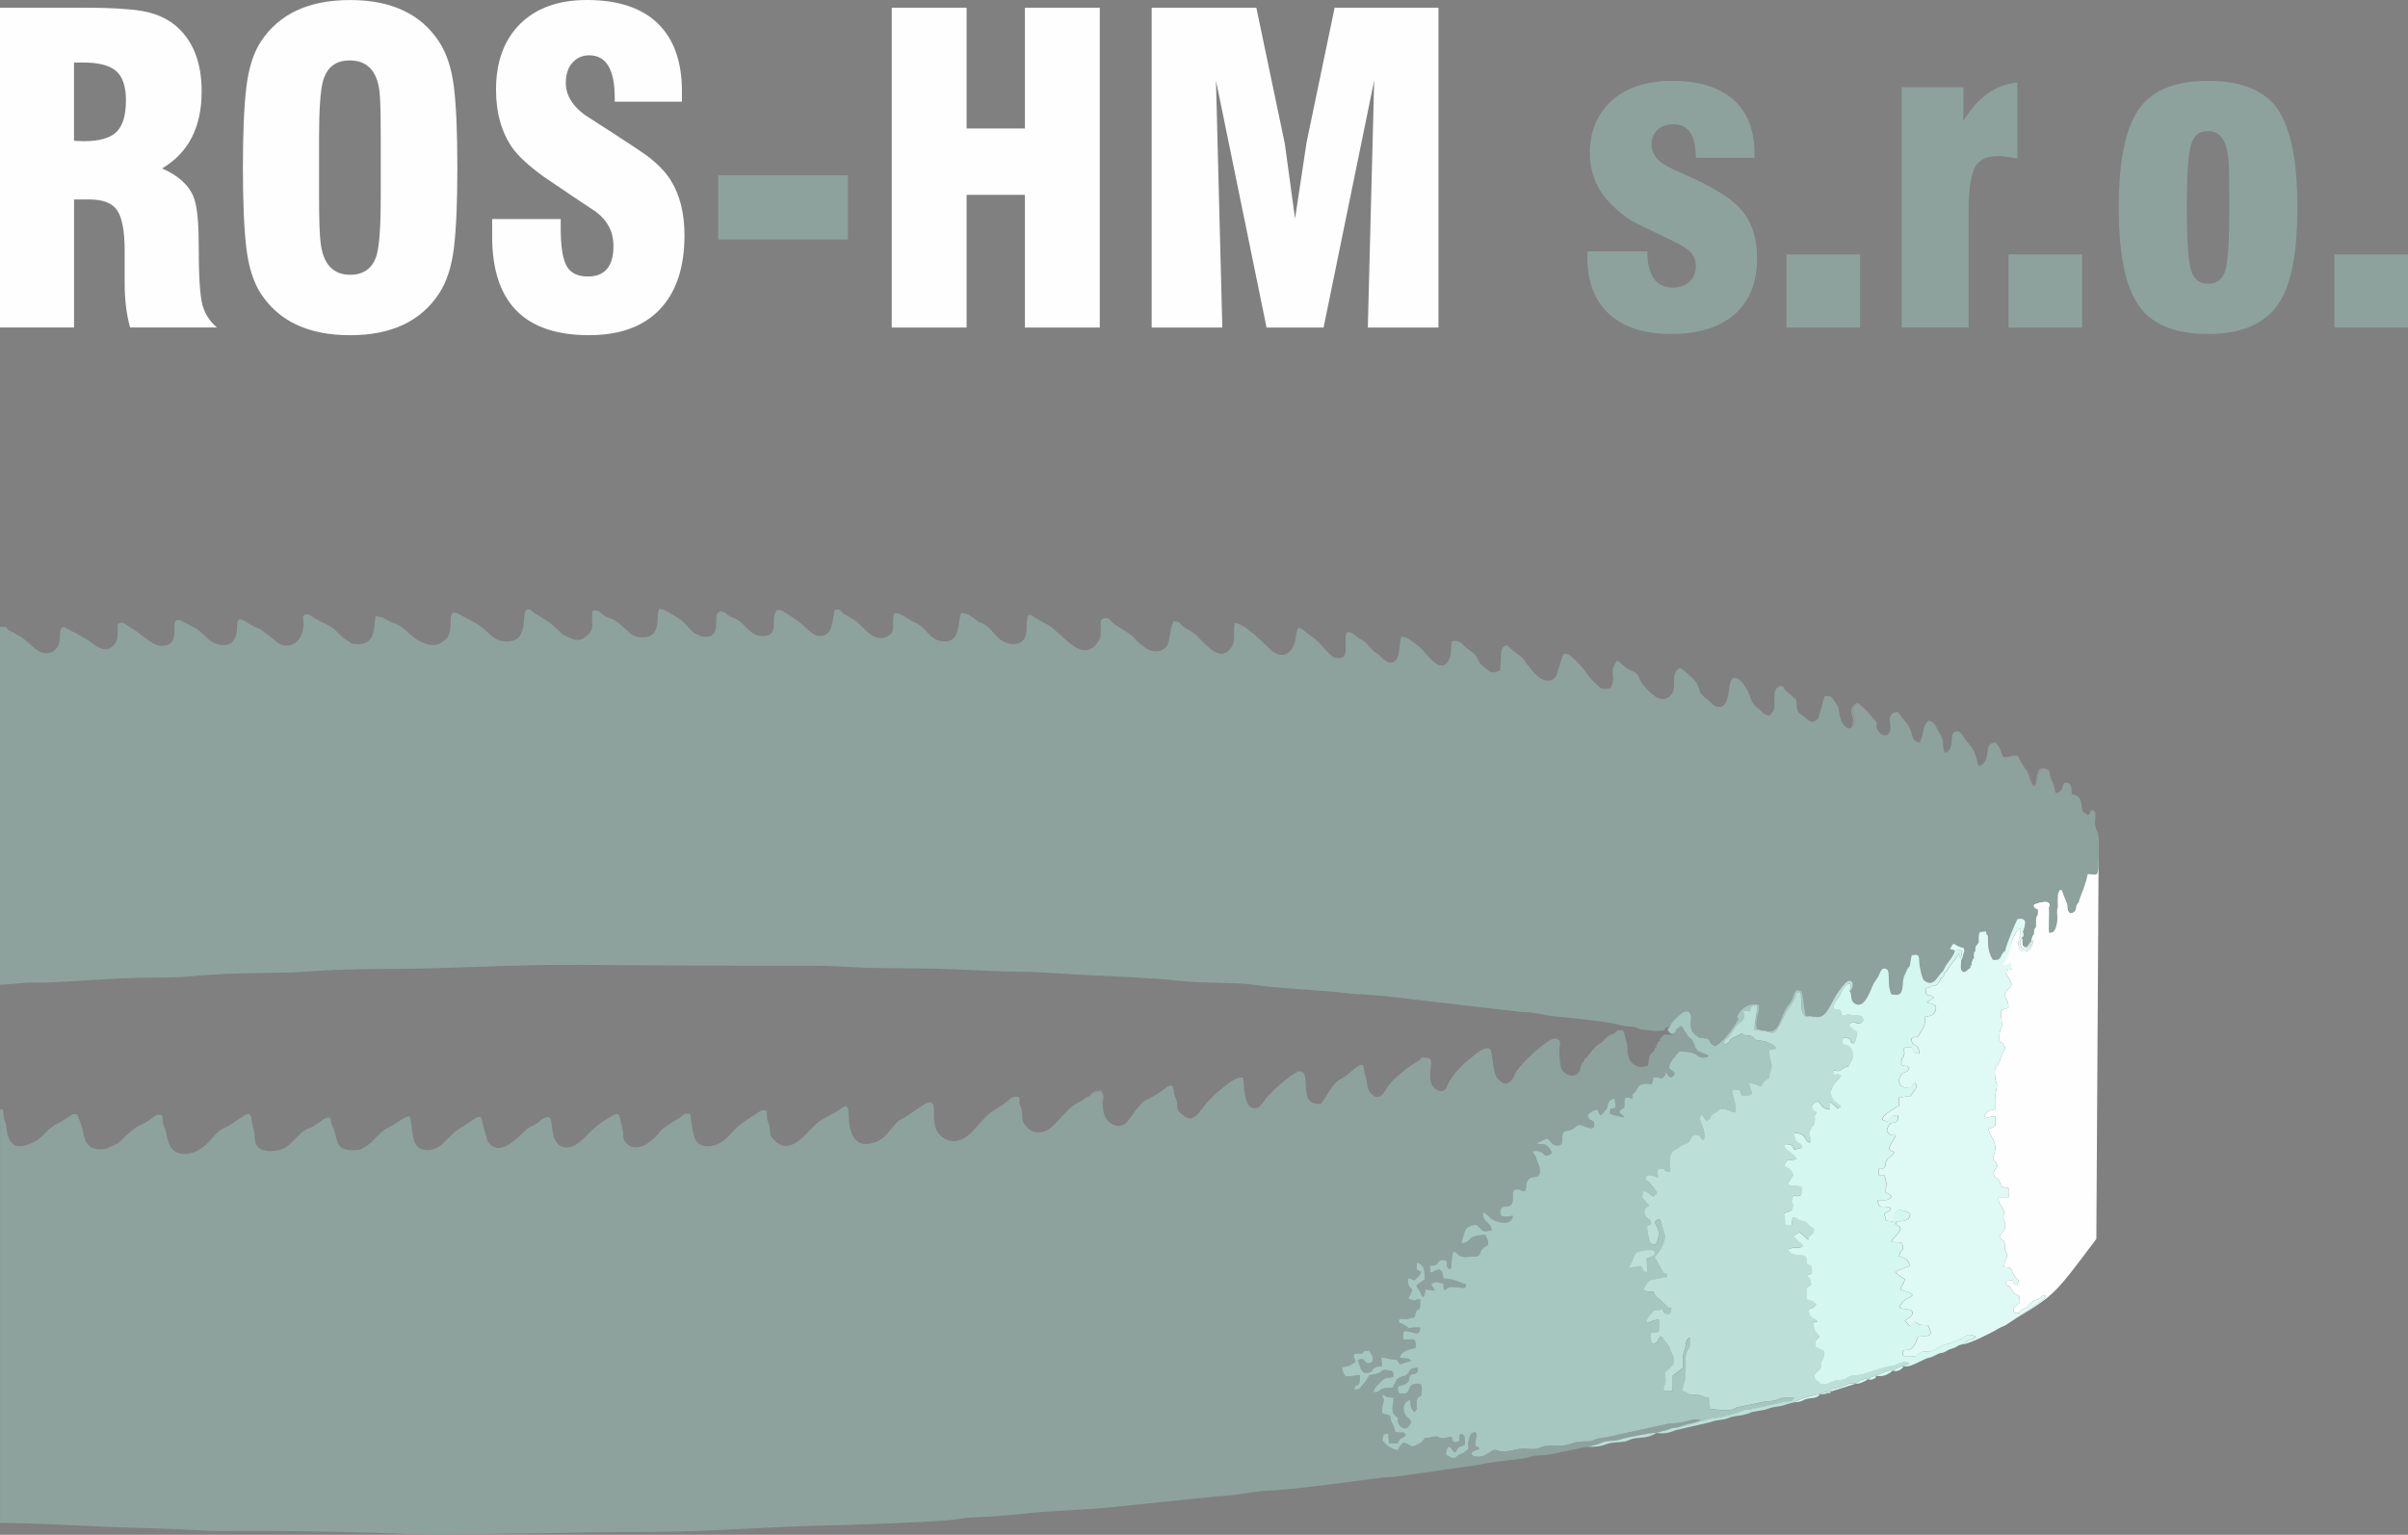 <?xml version="1.0" encoding="UTF-8"?>
<!DOCTYPE svg PUBLIC "-//W3C//DTD SVG 1.0//EN" "http://www.w3.org/TR/2001/REC-SVG-20010904/DTD/svg10.dtd">
<!-- Creator: CorelDRAW 2017 -->
<svg xmlns="http://www.w3.org/2000/svg" xml:space="preserve" width="112.948mm" height="72.008mm" version="1.0" style="shape-rendering:geometricPrecision; text-rendering:geometricPrecision; image-rendering:optimizeQuality; fill-rule:evenodd; clip-rule:evenodd"
viewBox="0 0 676.09 431.03"
 xmlns:xlink="http://www.w3.org/1999/xlink">
 <rect x="0" y="0" width="676.09" height="431.03" fill="#808080" stroke="none"/>
 <defs>
  <style type="text/css">
   <![CDATA[
    .fil1 {fill:#FEFEFE}
    .fil0 {fill:#8DA29D}
    .fil2 {fill:#A5C7BF}
    .fil3 {fill:#BCE0D8}
    .fil4 {fill:#D4F7EF}
    .fil9 {fill:#DFFAF5}
    .fil8 {fill:#363536}
    .fil5 {fill:#6C6C6C}
    .fil6 {fill:#979798}
    .fil7 {fill:#C5C5C5}
   ]]>
  </style>
 </defs>
 <g id="Vrstva_x0020_1">
  <g id="_2131008982992">
   <g>
    <path class="fil0" d="M655.43 91.98l0 -20.54 20.67 0 0 20.54 -20.67 0zm-41.45 -33.68c0,8.36 0.34,14.02 1.02,16.96 0.68,2.95 2.33,4.42 4.96,4.42 2.71,0 4.38,-1.47 5.02,-4.42 0.64,-2.95 0.95,-8.6 0.95,-16.96 0,-7.25 -0.08,-11.71 -0.24,-13.38 -0.48,-5.41 -2.39,-8.12 -5.73,-8.12 -2.63,0 -4.28,1.49 -4.96,4.48 -0.68,2.99 -1.02,8.66 -1.02,17.02zm-19.11 0c0,-12.82 1.83,-21.96 5.49,-27.41 3.66,-5.46 10.19,-8.18 19.59,-8.18 9.48,0 16.02,2.71 19.65,8.12 3.62,5.41 5.44,14.57 5.44,27.47 0,12.82 -1.79,21.86 -5.38,27.12 -3.82,5.57 -10.39,8.36 -19.71,8.36 -9.4,0 -15.93,-2.71 -19.59,-8.12 -3.66,-5.41 -5.49,-14.53 -5.49,-27.35zm-30.94 33.68l0 -20.54 20.67 0 0 20.54 -20.67 0zm-29.98 0l0 -67.49 17.32 0 0 9.44c3.98,-6.61 9.04,-10.19 15.17,-10.75l0 21.38c-2.15,-0.48 -4.02,-0.72 -5.61,-0.72 -3.27,0 -5.44,1.17 -6.51,3.52 -1.08,2.35 -1.61,6.43 -1.61,12.24l0 32.37 -18.75 0 0 -0zm-32.37 0l0 -20.54 20.67 0 0 20.54 -20.67 0zm-55.9 -21.38l16.84 0c0,6.77 2.41,10.16 7.23,10.16 1.89,0 3.43,-0.56 4.62,-1.67 1.18,-1.11 1.77,-2.55 1.77,-4.3 0,-1.75 -0.59,-3.19 -1.79,-4.3 -0.85,-0.8 -2.53,-1.79 -5,-2.99 -7.29,-3.5 -11.05,-5.34 -11.29,-5.5 -1.91,-1.19 -3.86,-2.78 -5.83,-4.78 -3.88,-3.9 -5.84,-8.68 -5.84,-14.33 0,-6.05 2.05,-10.93 6.15,-14.63 4.1,-3.7 9.78,-5.55 17.02,-5.55 7.41,0 13.1,1.75 17.08,5.26 3.98,3.5 5.97,8.56 5.97,15.17l0 1.19 -16.48 0c0,-6.29 -2.07,-9.44 -6.21,-9.44 -1.91,0 -3.43,0.52 -4.54,1.55 -1.11,1.04 -1.67,2.39 -1.67,4.06 0,2.55 1.39,4.58 4.18,6.09 0.72,0.4 2.75,1.35 6.09,2.87 7.01,3.11 11.83,6.09 14.46,8.96 3.26,3.5 4.9,8.16 4.9,13.98 0,6.85 -2.09,12.12 -6.27,15.83 -4.18,3.7 -10.17,5.55 -17.98,5.55 -7.49,0 -13.26,-1.87 -17.32,-5.62 -4.06,-3.74 -6.09,-9.04 -6.09,-15.89l0 -1.67z"/>
    <path class="fil1" d="M323.35 91.98l0 -89.82 29.39 0 8 38.22 2.87 21.02 3.23 -21.38 7.88 -37.86 29.15 0 0 89.82 -19.83 0 1.79 -69.4 -14.21 69.4 -16.01 0 -14.21 -69.4 1.79 69.4 -19.83 0zm-72.98 0l0 -89.82 21.02 0 0 33.92 16.37 0 0 -33.92 21.02 0 0 89.82 -21.02 0 0 -37.27 -16.37 0 0 37.27 -21.02 0z"/>
    <polygon class="fil0" points="201.63,67.25 201.63,49.21 238.07,49.21 238.07,67.25 "/>
    <path class="fil1" d="M138.2 61.52l19.23 0 0 2.63c0,4.94 0.54,8.42 1.61,10.45 1.08,2.03 3.09,3.05 6.03,3.05 4.78,0 7.17,-2.87 7.17,-8.6 0,-3.9 -1.63,-7.09 -4.9,-9.56 -2.87,-1.91 -5.14,-3.42 -6.81,-4.54 -4.62,-3.11 -7.21,-4.86 -7.76,-5.26 -4.22,-3.03 -7.21,-5.77 -8.96,-8.24 -3.03,-4.38 -4.54,-9.79 -4.54,-16.24 0,-7.88 2.27,-14.05 6.79,-18.52 4.54,-4.46 10.77,-6.69 18.71,-6.69 8.74,0 15.37,2.19 19.91,6.57 4.52,4.38 6.79,10.75 6.79,19.11l0 2.87 -18.87 0 0 -1.08c0,-7.96 -2.39,-11.94 -7.17,-11.94 -1.91,0 -3.48,0.7 -4.72,2.09 -1.24,1.39 -1.85,3.28 -1.85,5.67 0,3.42 1.83,6.45 5.47,9.08 3.17,2.07 5.71,3.7 7.62,4.9 5.16,3.35 8.32,5.46 9.52,6.33 3,2.23 5.27,4.54 6.79,6.93 2.61,4.14 3.92,9.32 3.92,15.53 0,9 -2.29,15.93 -6.89,20.78 -4.58,4.86 -11.23,7.29 -19.93,7.29 -18.12,0 -27.18,-9.24 -27.18,-27.71l0 -4.9zm-31.3 -6.33l0 -16.24c0,-7.09 -0.12,-11.55 -0.36,-13.38 -0.72,-5.73 -3.5,-8.6 -8.36,-8.6 -3.82,0 -6.29,1.83 -7.41,5.49 -0.8,2.63 -1.19,8.12 -1.19,16.48l0 16.24c0,6.61 0.16,11.07 0.48,13.38 0.8,5.73 3.54,8.6 8.24,8.6 3.82,0 6.29,-1.79 7.41,-5.38 0.8,-2.63 1.19,-8.16 1.19,-16.61zm-38.7 -8.12c0,-9.64 0.32,-17.14 0.96,-22.52 0.64,-5.38 1.99,-9.66 4.06,-12.84 5.1,-7.8 13.46,-11.7 25.08,-11.7 11.55,0 19.87,3.9 24.97,11.7 2.15,3.26 3.54,7.53 4.18,12.78 0.64,5.26 0.96,12.78 0.96,22.58 0,9.72 -0.32,17.22 -0.96,22.52 -0.64,5.29 -2.03,9.57 -4.18,12.84 -5.1,7.8 -13.42,11.71 -24.97,11.71 -11.63,0 -19.99,-3.9 -25.08,-11.71 -2.07,-3.19 -3.42,-7.46 -4.06,-12.84 -0.64,-5.38 -0.96,-12.88 -0.96,-22.52zm-47.42 -7.53l2.63 0.12c4.38,0 7.46,-0.85 9.26,-2.57 1.79,-1.71 2.69,-4.68 2.69,-8.9 0,-3.9 -0.92,-6.65 -2.75,-8.24 -1.83,-1.59 -4.9,-2.39 -9.2,-2.39l-2.63 0 0 21.98zm-20.78 52.44l0 -89.82 23.65 0c7.01,0 12.34,0.3 16.01,0.89 3.66,0.6 6.77,1.89 9.32,3.88 5.1,4.14 7.64,10.39 7.64,18.75 0,10.03 -3.7,17.24 -11.11,21.62 4.54,1.99 7.49,4.66 8.84,8 0.95,2.39 1.43,6.65 1.43,12.78 0,9.24 0.36,15.11 1.08,17.62 0.72,2.51 2.07,4.6 4.06,6.27l-24.39 0c-1.02,-3.66 -1.53,-7.8 -1.53,-12.42l0 -9.2c0,-5.34 -0.68,-9.06 -2.03,-11.17 -1.35,-2.11 -3.98,-3.17 -7.88,-3.17l-4.3 0 0 35.95 -20.78 0 0 -0z"/>
   </g>
   <g>
    <path class="fil0" d="M-0 176.11l0 100.43c1.99,-0.03 4.73,-0.36 6.65,-0.52 2.17,-0.19 4.63,-0.03 6.85,-0.11 8.29,-0.33 18.73,-1.25 26.95,-1.34 4.15,-0.05 9.29,0.01 13.32,-0.4 8.54,-0.86 17.99,-0.91 26.82,-1.05 4.27,-0.07 9.24,-0.59 13.47,-0.73 4.39,-0.14 8.85,-0.27 13.48,-0.27 17.52,0.02 38,-1.33 54.87,-1.17 18.19,0.18 37,0.23 55.49,0.27 4.68,0.01 9.45,-0.06 14.12,0.04 4.39,0.1 8.72,0.54 13.47,0.57 4.97,0.03 8.56,0.12 13.48,0.15 9.74,0.05 16.91,0.8 26.97,0.89 3.94,0.03 9.23,0.35 13.14,0.61 10.72,0.71 22.16,0.87 32.98,2.05 5.26,0.57 15.62,0.35 19.82,1.01 6.76,1.07 18.57,1.45 25.49,2.3 3.98,0.49 8.94,0.53 13.1,1.08l37.01 4.31c3.19,-0.12 6.7,1.11 10.18,1.32 1.34,0.08 2.15,0.15 3.45,0.32 3.57,0.47 9.88,0.97 12.94,1.81 3.68,1.1 4.57,0.1 6.4,1.39l4.35 0.5 2.72 -0.2c-0.25,-0.65 -0.47,-0.64 0.2,-0.42 -0.23,-0.62 -0.34,-0.53 0.29,-0.3 0.05,-0.05 0.12,-0.2 0.15,-0.14l0.39 -0.23c0.05,-0.02 0.16,-0.06 0.24,-0.08 0.78,-0.9 1.51,-1.6 2.39,-2.67 1.36,-1.66 3.09,-2.2 3.62,-0.43 0.16,0.55 0.08,0.45 0.03,1 -0.19,1.98 -0.54,3.74 2.48,5.34l2 0.2 0.39 0.21 0.31 0.31 0.17 0.45 0.19 0.43c0.51,-0.05 0.43,-0.19 0.34,0.29l0.85 0.4c2.16,-1.15 4.59,-4.34 6.08,-6.84 1.22,-2.05 -0.31,-0.02 0.21,-1.74 0.3,-1.01 2.59,-3.92 5.96,-3.01 0.53,1.55 -1.23,4.3 -0.49,6.75 0.48,0.18 3.05,0.63 3.41,0.66 3.02,0.25 3.35,-4.97 5.2,-7.17 0.85,-1 1.05,-1.05 1.5,-2.56 0.3,-0.99 0.8,-2.53 2.28,-1.5 0.51,0.35 0.94,5.81 1.38,7.14 0.64,-0.07 0.45,-0.13 1.09,-0.07 1.19,0.11 0.28,-0.25 0.99,0.29l0.13 -0.15c4.34,1.04 4.14,-4.43 8.72,-9.31 1.84,-1.97 3.09,0.38 1.38,2.22l0.3 0.3c0.28,1.61 0.06,2.45 1.25,3.12 2.8,1.58 4.39,-4.27 5.16,-5.66 0.48,-0.87 1.08,-1.42 1.54,-2.5 0.38,-0.91 0.85,-2.42 2.3,-1.45 0.87,0.58 -0.1,4.58 1.18,6.95 3.86,0.91 2.78,-2.18 3.46,-4.85l0.98 -2.2c0.74,-1.12 0.66,-0.32 0.87,-2l0.33 -1.84c2.9,-0.88 1.87,1.14 2.33,3.14 0.2,0.89 0.53,3.08 1.13,3.75 0.46,0.5 1.49,1.1 2.5,0.61l0.37 -0.25c0.89,-0.67 1.34,-1.83 2.78,-3.17l-0.11 0.08c0.74,-2.01 2.76,-3.51 3.25,-5.59 -0.65,-0.3 -0.85,-0.15 -1.4,-0.46 0.55,-0.83 0.23,-0.82 1.06,-1.46 2.71,1.78 2.9,0.56 2.96,2.03l-0.53 1.88c-0.37,0.89 -0.06,0.23 -0.35,0.62 0.03,1.24 -0.35,2.31 0.19,3.11 0.88,0.88 1.37,-0.3 2.41,-0.88 -0.17,-1.4 -0.06,-0.49 0.32,-0.63 -0,-0.66 -0.16,-0.47 0.19,-1.36 0.4,-1.02 0.31,-0.51 0.52,-0.72 -0.12,-0.76 -0.25,-0.23 -0.05,-1.3 0.14,-0.76 -0.07,-0.36 0.37,-0.57 -0.13,-2 0.69,-1.76 0.81,-2.34 0.02,-0.1 0.1,-0.11 0.16,-0.16 -0.07,-1.18 -0.1,-1.97 0.28,-2.95l1.75 -0.17 0.24 1.02c0.34,0.33 0.24,-0.82 0.32,0.74 0.01,2.86 0.21,4.28 1.39,6.23 3,0.15 1.53,-1.28 3.43,-2.49 0.16,-1.45 2.92,-8.1 3.49,-8.98 1.24,0.01 2.05,-0.05 2.06,1.1 0,0.54 -0.38,2.03 -0.63,2.38 0.06,0.49 0.47,1.59 -0.27,1.59l0.18 0.36 0.06 1.92c0.55,0.55 0.25,0.35 1.13,0.75 -0.24,-0.64 -0.28,-0.46 0.37,-0.26 -0.21,-0.62 -0.35,-0.55 0.28,-0.35 -0.21,-0.65 -0.43,-0.64 0.21,-0.42 -0.06,-1.04 -0.07,-0.42 0.36,-0.59 0.08,-0.83 0.25,-1.8 0.81,-2.24 0.01,-0.94 -0.06,-1.48 0.55,-1.98l0.07 -2.42c0.08,-1.1 -0.31,0.81 0.1,-0.56 0.02,-0.06 0.11,-0.09 0.12,-0.21 0.01,-0.12 0.1,-0.12 0.16,-0.18l0.08 -1.51c-0.07,-0.05 -0.17,-0.09 -0.22,-0.11l-0.42 -0.23c-0.05,-0.04 -0.14,-0.08 -0.19,-0.13 -0.51,-0.49 -0.48,-0.76 -0.16,-1.12 0.01,-0.02 5.47,-2.16 4.15,1.06 0.17,2.48 -0.22,5.13 0.07,6.99 0.78,-0.16 1.66,0.2 2.16,-2.99 0.33,-2.11 -0.33,-3.06 0.22,-4.14 0.01,-1 -0.17,-3.59 0.28,-4.36 0.5,-0.84 0.21,-0.32 0.76,-0.66l1.66 4.19c0.05,0.37 0.03,0.61 0.06,0.88 0.13,1.01 0.06,0.85 0.7,1.6 2.42,-0.29 1.03,-1.93 2.42,-3.05 0.51,-2.33 1.42,-3.09 2.54,-7.98 2.33,0.03 2.92,1.12 2.98,-2.48 0.04,-2.46 0.23,-5.77 -0.05,-8.17 -0.16,-1.39 -0.47,-1.11 -0.82,-2.44 -0.57,-2.21 0.76,-3.87 -0.8,-4.78 -1.49,0.62 0.01,0.32 -1.25,1.41 -1.84,-1.12 -1.58,-0.65 -1.95,-3.24 -0.24,-1.69 -0.94,-2.32 -2.69,-2.63 -0.11,-2.23 0.16,-3.08 -1.97,-3.32 -1.14,1.66 -0.08,2.31 -2.49,3.03 -0.59,-1.54 -0.17,-1.75 -1.03,-3.3 -0.8,-1.44 -0.4,-1.86 -0.96,-3.24l-1.98 -0.23c-0.96,1.06 -0.89,1.06 -1.1,2.72 -0.05,0.39 -0.14,1.14 -0.33,1.51 -0.42,0.81 -0.11,0.42 -0.87,0.74 -0.64,-0.6 -1.32,-2.51 -1.64,-3.67l-0.16 -0.6c-0.02,-0.17 -0.06,-0.21 -0.08,-0.32 -0.88,-0.78 -1.97,-3.1 -2.58,-4.12 -2.31,-0.22 -2.46,0.74 -4.07,0.31 -0.05,-0.07 -0.11,-0.25 -0.13,-0.21 -0.02,0.05 -0.1,-0.16 -0.12,-0.21 -0.2,-0.45 -0.93,-3.36 -2.18,-3.61 -3.49,0.54 -0.42,5.05 -4.35,6.68 -0.54,-1.12 -0.89,-3.36 -1.59,-4.64 -0.14,-0.26 -1.03,-1.46 -1.34,-1.81 -0.51,-0.58 -0.18,-0.07 -0.75,-0.84 -0.26,-0.35 -0.46,-0.75 -0.73,-1.15 -0.44,-0.66 -0.88,-1.31 -1.61,-1.36 -3.01,-0.22 -0.18,4.72 -3.43,6.08 -1.31,-2.02 0.12,-2.96 -1.52,-5.36 -1.09,-1.6 -1.12,-3.49 -3.19,-3.7 -1.9,1.48 -1.25,4.59 -2.63,6.11 -2.98,-0.71 -0.85,-2.54 -4.29,-6.39 -0.66,-0.74 -1.05,-1.51 -1.85,-2.24 -4,0.56 -0.65,4.5 -2.59,6.24 -1.12,1.01 -2.29,-0.16 -2.78,-0.86 -1.2,-1.72 0.24,-1.46 -0.74,-2.89 -0.83,-0.47 -3.15,-3.54 -5.08,-4.91 -1.73,1.9 -1.54,1.57 -1.15,3.1 0.28,1.12 0.79,3.14 -0.47,3.69 -1.24,1.21 -3.3,-1.42 -3.47,-4.04 -0.12,-1.8 -0.47,-1.99 -1.25,-3.14 -0.85,-1.25 -0.81,-1.73 -2.88,-1.61l-1.78 6.31c-2.08,1.76 -2.24,0.74 -3.95,-0.49 -2.22,-1.59 -1.99,-1.41 -2.2,-4.73l-3.13 -2.81c-0.93,-1.19 0.01,-0.55 -1.14,-1.19 -1.9,0.5 -1.9,1.86 -1.91,3.87 -0.01,3.42 0.36,2.46 -1.33,4.51 -2.05,-0.27 -1.86,-0.99 -3.26,-2.05 -1.21,-0.92 -1.78,-1.67 -2.19,-3.2 -0.49,-1.86 -3.49,-6.88 -5.23,-4.89 -1.13,1.3 -0.13,9.03 -4.5,7.53 -0.73,-0.25 -1.52,-1.36 -2.27,-1.9 -3.21,-2.3 -1.61,-2.57 -3.23,-4.88 -0.66,-0.95 -3.7,-3.81 -4.61,-4 -2.69,1.78 -0.69,4.9 -2.09,7.13 -2.46,3.91 -6.29,-0.06 -8.18,-2.39 -0.85,-1.06 -1.11,-2.31 -1.69,-3.01 -0.55,-0.66 -2.13,-1.14 -2.98,-1.69 -1.14,-0.75 -1.54,-1.61 -2.58,-2.05 -2.76,3.54 0.2,3.95 -1.92,7.77 -3.06,0.39 -2.51,0.02 -4.19,-1.47 -2.54,-2.25 -2.51,-3.46 -5.37,-6.22 -1.02,-0.99 -3.34,-3.39 -3.94,-1.04l-1.76 5.4c-0.62,0.78 -1.42,1.36 -2.84,1.11 -1.98,-0.35 -3.43,-2.34 -4.69,-3.86 -2.09,-2.52 -0.57,-1.51 -4.02,-4.12 -0.74,-0.56 -1.61,-1.6 -2.37,-1.94 -2,0.94 -1.23,1.61 -1.78,7.19 -1.98,0.58 -2.27,0.86 -3.94,-0.6 -1.8,-1.58 -1.35,-0.79 -2.52,-3.13 -0.64,-1.28 -1.89,-1.74 -2.97,-2.68 -1.29,-1.13 -1.92,-2.32 -4.14,-1.83 -0.34,2.73 0.11,4.11 -1.3,5.94 -2.46,3.21 -6.36,-3.58 -8.26,-4.82 -1.79,-1.17 -3.17,-2.7 -4.61,-2.38 -0.57,1.5 -0.37,5.19 -1.4,6.4 -1.82,2.13 -3.73,-0.41 -4.84,-1.32 -0.94,-0.77 -1.26,-0.76 -2.11,-1.66 -0.72,-0.76 -1.16,-1.54 -1.95,-2.12 -0.83,-0.61 -1.69,-0.89 -2.5,-1.59 -3.13,-2.67 -2.85,-0.01 -2.81,2.51 0.04,2.34 0.16,4.11 -2.78,3.66 -0.95,-0.15 -1.13,-0.57 -1.69,-1.08 -0.5,-0.46 -0.83,-0.7 -1.27,-1.25 -1.28,-1.59 -2.45,-2.84 -4.2,-3.94 -1.24,-0.78 -1.83,-1.79 -3.23,-2.17 -0.8,0.83 -0.67,2.19 -0.91,3.34 -0.94,4.47 -4.12,5.46 -7.02,2.79 -1.91,-1.76 -7.18,-7.33 -9.99,-7.48 -0.69,2.99 0.54,4.97 -1.31,7.26 -3.44,4.25 -7.71,-2.56 -10.34,-4.49 -0.93,-0.68 -1.92,-1.08 -2.73,-1.66 -1.18,-0.84 -0.77,-1.55 -2.83,-1.58 -1.06,2.03 -1.03,6.39 -2.28,7.42 -3.28,2.72 -6.75,-0.56 -8.87,-2.81 -1.52,-1.62 -3.84,-2.59 -5.7,-4.03 -1.02,-0.79 -1.12,-1.52 -2.25,-1.49 -3.18,0.09 0.64,4.72 -3.26,8.02 -4.53,3.84 -9.49,-4.59 -13.81,-6.63 -4.63,-2.18 -4.96,-4.63 -5.12,2.05 -0.11,4.64 -4.88,4.71 -7.71,2.31 -1.42,-1.21 -2.86,-3.53 -4.77,-4.32 -1.5,-0.62 -0.26,0.13 -1.47,-0.73 -1.14,-0.82 -2.68,-2.26 -4.44,-2.13 -1.05,3.13 -0.1,8.36 -5.11,7.97 -3.85,-0.3 -4.53,-3.99 -7.86,-5.33 -1.61,-0.64 -4.12,-2.86 -5.75,-2.55 -0.95,2.26 0.61,4.92 -1.59,6.25 -4.39,2.64 -6.9,-2.78 -9.97,-4.6l-2.58 -1.47c-1.45,-1.06 -0.73,-1.38 -2.54,-1.15 -0.92,2.73 -0.31,7.34 -4.26,7.34 -2.36,0 -3.93,-2.9 -7.09,-4.86 -0.88,-0.54 -3.49,-2.46 -4.19,-2.44 -1.61,0.04 -0.58,0.08 -0.97,0.38 -1.74,2.11 1.36,7.33 -4.37,6.9 -3.04,-0.23 -4.09,-3.17 -6.67,-4.63 -1.25,-0.71 -1.3,-0.38 -2.52,-1.23 -0.71,-0.49 -0.99,-0.94 -1.83,-0.97 -1.62,-0.07 1.24,-0.42 -0.69,0.16 -1.93,0.58 1.46,7.75 -4.79,6.84l-1.99 -0.83c-1.71,-1.29 -2.82,-3.35 -4.72,-4.38 -1.6,-0.86 -3.55,-2.61 -5.36,-2.55 -0.59,2.53 0.1,4.99 -1.55,6.92 -1.3,1.52 -4.78,1.33 -6.31,0.07 -1.67,-1.38 -2.89,-2.86 -4.83,-3.95 -1.52,-0.85 -1.44,-0.13 -2.97,-1.41 -0.99,-0.83 -1.55,-1.54 -2.91,-1.08 -0.72,3.35 1.01,4.81 -1.73,7.06 -0.85,0.7 -1.55,1.26 -3.11,1.08 -0.62,-0.07 -2.5,-0.95 -3.08,-1.26 -0.81,-0.44 -1.57,-1.24 -2.36,-2l-1 -0.91c-1.63,-1.49 -3.7,-2.32 -5.48,-3.61 -1.04,-0.76 -0.24,-0.72 -1.63,-0.77 -1.89,0.61 0.77,8.43 -5.07,9 -4.62,0.45 -5.93,-3.35 -9.52,-5.23l-4.85 -2.61c-3.87,-1.65 -0.36,4.91 -3.76,7.54 -2.68,2.07 -4.51,1.4 -7.25,0.07 -2.04,-1 -4.07,-3.91 -6.77,-4.83 -2.01,-0.69 -1.6,-0.73 -3.44,-1.66l-1.57 -0.37c-0.42,0.02 -0.33,-0.07 -0.49,0.85 -0.34,2.03 0.29,7.61 -5.56,6.95 -1.36,-0.15 -0.78,-0.13 -1.7,-0.61l-1.86 -1.23c-0.05,-0.05 -0.11,-0.12 -0.15,-0.16l-1.72 -1.73c-1.6,-1.58 -4.05,-2.29 -5.91,-3.48 -1.01,-0.65 -2.05,-1.66 -2.95,-0.89 -0.73,0.81 -0.31,0.33 -0.25,1.53 0.33,6.64 -4.54,8.46 -7.54,5.98 -6.65,-5.5 -4.26,-2.88 -7.92,-5.24 -5.22,-3.37 -1.62,1.96 -4.44,5.18 -1.43,1.64 -4.67,0.91 -6.18,-0.2 -1.71,-1.26 -2.42,-2.56 -4.23,-3.59l-2.67 -1.4c-6.76,-3.92 0.48,6.45 -7.04,6.35 -2.51,-0.03 -5.42,-3.37 -8.57,-5.16 -0.39,-0.22 -0.38,-0.2 -0.62,-0.37 -1.21,-0.86 -1.58,-1.37 -2.91,-0.59 -0.28,2.75 0.47,4 -1.09,5.83 -2.41,2.83 -5.18,0.19 -7.38,-1.36l-2.41 -1.36c-0.56,-0.28 -0.44,-0.31 -0.95,-0.58 -0.59,-0.32 -0.71,-0.26 -1.3,-0.58 -2.06,-1.14 -3.09,-2.36 -3.16,2.04 -0.06,3.53 -3.29,5.47 -6.35,3.38 -1.87,-1.28 -3.22,-3.13 -5.28,-4.15 -0.74,-0.36 -0.48,-0.33 -1.18,-0.74 -1.65,-0.95 -1.18,-0.13 -2.26,-1.64l-1.7 -0.01z"/>
    <path class="fil0" d="M472.45 288.07c0.03,0.03 0.08,-0.11 0.08,-0.08l0 0c-0,0 -0.11,0.05 -0.08,0.08zm-1.87 0.98c0.27,0.66 0.43,0.6 -0.25,0.37 0.28,0.73 0.4,0.54 -0.38,0.54l-0.3 0.65 -2.62 -0.04c-0.48,0.77 -0.16,0.6 -0.99,1.15 0.2,0.67 0.4,0.57 -0.19,0.57l-0.86 1.35c0.04,0.72 0.29,0.72 -0.27,0.53 -0.47,1.84 -0.84,0.93 -1.47,2.25 -0.33,0.7 -0.33,2.13 -0.56,2.88 -1.3,0.32 -2.44,0.66 -3.74,-0.21 -0.8,-0.53 -1.54,-1.29 -1.67,-2.4 -0.44,-0.88 -0.32,-0.86 -0.35,-2.04 -0.05,-2.23 -0.25,-1.62 -0.66,-3.53 -0.11,-0.48 -0.09,-0.6 -0.24,-1.05 -0.13,-0.39 -0.27,-0.53 -0.35,-0.76l-1.33 0 -0.56 0.41 -0.54 0.46 -0.42 0.17 -0.53 0.26c-1.18,0.46 -1.08,0.61 -1.89,1.45 -0.89,0.93 -0.68,0.6 -1.79,1.34 -1.3,0.87 -2.22,2.73 -3.02,3.27 0.18,0.56 0.24,0.4 -0.35,0.28 0.11,0.52 0.22,0.42 -0.3,0.3 -0.34,1.54 -0.54,0.46 -1.05,2.14 -0.32,1.05 -0.26,1.56 -0.96,2.14 -1.5,1.24 -3.45,0.09 -4.19,-0.79 -0.88,-1.04 -0.8,-3.83 -0.95,-5.28 -0.22,-2.06 1.32,-3.49 -1.57,-3.84 -2.35,0.81 -8.79,6.47 -10.63,9.54 -0.15,0.25 -1.86,5.69 -5.2,1.65 -0.98,-1.18 -1.35,-5.3 -1.63,-7.19 -0.38,-2.58 -3.29,-0.48 -4.31,0.29 -2.89,2.2 -6.55,5.36 -8.11,8.94 -0.71,2.84 -4.36,1.47 -4.7,-1.45 -0.57,-4.88 1.91,-6.48 -2.48,-6.39 -0.29,0.37 -0.44,0.62 -0.88,0.9l-0.42 0.21c-0.06,0.04 -0.15,0.07 -0.21,0.11l-2.97 2.01c-2.05,1.88 -3.32,2.5 -5.35,5.37 -0.55,0.78 -0.79,1.45 -1.46,1.98 -1.8,1.42 -3.55,-0.77 -3.89,-2.23 -0.11,-0.45 -0.12,-1.1 -0.21,-1.62 -0.33,-1.72 -0.71,-1.88 -0.91,-4.18 -0.16,-1.72 -3.31,1.17 -3.69,1.51 -2.33,2.03 -1.84,1.27 -3.34,2.29 -1.8,1.23 -3.68,5.02 -4.95,6.62 -6.88,0.78 -2.34,-9.13 -5.96,-9.07 -1.37,0.02 -0.08,-0.14 -0.94,0.29 -2.67,1.33 -6.96,5.37 -8.64,7.41 -0.55,0.67 -1.43,2.17 -2.24,2.45 -4.28,1.52 -3.75,-7.53 -4.09,-8.37 -2.01,-0.55 -4.94,2.23 -6.49,3.44 -6.53,5.1 -6.4,10.57 -11,6.56 -1.49,-1.3 -0.73,-1.88 -1.24,-3.82 -0.2,-0.76 -0.45,-0.95 -0.65,-1.8 -0.11,-0.47 -0.07,-0.67 -0.16,-1.09 -0.57,-2.72 -1.81,-0.13 -6.19,2.21 -1.93,1.03 -2.04,0.86 -2.9,1.81 -0.7,0.76 -1.44,1.7 -2.1,2.6 -1.22,1.66 -2.51,4.39 -5.38,3.37 -2.48,-0.88 -3.37,-3.36 -3.29,-5.98 -0.46,-0.47 -0.3,0.58 -0.35,-0.83 -0.02,-0.73 0.42,-1.05 0.12,-1.87 -0.37,-1.01 -1.46,-0.71 -2.1,-0.37l-1.48 0.94c-1.24,0.32 -0.86,0.43 -1.65,0.98 -0.61,0.43 -0.96,0.51 -1.62,0.89 -3.6,2.03 -5.34,5.51 -7.83,7.23 -2.42,1.66 -5.2,1.43 -7.02,-1.17 -1.1,-1.57 -0.42,-2.18 -0.85,-4.12 -0.23,-1.01 -0.54,-1.11 -0.64,-1.74 -0.19,-1.16 0.49,-0.31 -0.14,-1.88 -1.89,-0.38 -2.62,0.74 -3.84,1.72 -1.73,1.38 -3.81,2.16 -5.33,3.77 -0.5,0.53 -0.75,0.85 -1.35,1.46 -1.17,1.19 -1.77,2.04 -2.85,3.1 -2.17,2.13 -5.43,3.52 -8.39,1.05 -3.92,-3.26 -0.4,-10.11 -3.57,-9.53 -1.19,0.22 -5.1,3.2 -6.15,3.85 -1.87,1.16 -1.92,0.68 -3.46,2.5 -2.01,2.38 -3.15,4.33 -6.46,5.13 -5.06,1.22 -6.28,-3.61 -6.38,-7.62 -0.11,-4.56 -1.16,-2.61 -3.86,-1.03 -0.96,0.56 -0.93,0.29 -1.84,0.98l-1.81 1.02c-3.31,1.63 -8.25,11.09 -13.33,5.77 -1.83,-1.91 -0.89,-1.33 -1.44,-4.16 -0.2,-1.05 -0.57,-1.29 -0.67,-2.04l-0.02 -2.02c-1.48,-0.66 -2.09,0.31 -3.43,1.1 -6.03,3.57 -4.93,3.97 -8.58,7.11 -1.95,1.68 -5.69,2.57 -7.65,0.48 -1.29,-1.37 -1.7,-7.63 -1.9,-7.82 -1.62,-0.65 -2.01,0.51 -3.15,1.19 -7.54,4.48 -3.78,3.15 -8.34,6.73 -1.97,1.55 -4.82,2.18 -6.54,0.1 -1.2,-1.46 -0.37,-2.08 -1.03,-4.06l-0.65 -2.97c-0.39,-2.14 -2.55,-0.19 -3.42,0.29 -5,2.69 -7.18,7.2 -10.55,7.98 -2.96,0.68 -4.55,-1.69 -4.91,-4.23 -0.46,-3.22 -0.17,-4.93 -2.5,-3.87 -1.14,0.52 -0.66,0.56 -1.41,1.12 -0.77,0.57 -2.14,1.15 -3.01,1.7 -1.52,0.96 -7.64,9.11 -11.34,3.68l-1.47 -5.23c-0.18,-3.39 -2.11,-0.89 -6.53,1.72 -3.05,1.81 -4.79,5.91 -8.8,5.98 -5.04,0.09 -3.97,-5.66 -5.02,-9.52 -1.7,0.16 -2.99,1.45 -4.31,2.23l-2.48 1.33c-2.15,1.37 -3.19,3.35 -5.3,4.72 -1.71,1.11 -1.67,1.29 -4.21,1.26 -4.16,-0.05 -3.99,-2.35 -4.84,-5.3 -0.41,-1.42 -1.03,-1.94 -1.15,-3.53 -0.01,-0.16 -0.04,-0.2 -0.08,-0.29 -1.45,-0.34 -2.14,0.8 -3.52,1.58 -0.96,0.54 -1.06,0.8 -1.68,1.1 -1.02,0.49 -0.72,0.02 -1.8,0.74 -2.08,1.38 -3.32,3.43 -5.49,4.87 -2.04,1.36 -6.91,1.68 -8.15,-0.51 -0.74,-1.3 -0.33,-2.93 -0.85,-4.44 -0.87,-2.49 -0.1,-5.88 -3.03,-3.68l-3.61 2.38c-1.04,0.7 -0.71,0.37 -1.88,0.92 -1.2,0.56 -2.18,1.78 -3.16,2.83 -0.58,0.62 -0.93,1.01 -1.54,1.58 -1.65,1.53 -3.52,2.75 -5.93,2.8 -4.37,0.08 -4.94,-3.26 -5.52,-6.4 -0.18,-0.97 -0.52,-1.14 -0.73,-2.06 -0.24,-1.07 -0.04,-1.47 -0.37,-2.41 -1.48,-0.6 -2.28,0.55 -3.54,1.39 -3.33,2.21 -2.45,0.67 -6.74,4.56 -2.05,1.86 -1.4,1.7 -4.02,2.86 -1.27,0.56 -1.66,0.78 -3.22,0.76 -3.73,-0.05 -4.35,-2.98 -4.85,-6.12l-1.41 -3.73c-1.27,-0.06 -1.08,-0.17 -1.97,0.47l-1.51 0.98c-0.73,0.39 -0.8,0.54 -1.6,0.95 -0.88,0.45 -0.81,0.3 -1.62,0.87 -2.12,1.51 -2.93,3.2 -5.32,4.45 -8,4.2 -7.63,-3.49 -7.97,-4.79 -0.54,-2.04 -0.7,-1.02 -0.74,-3.98 -0.66,-0.48 0.11,-0.04 -0.92,-0.4l0 116.21c9.35,0.04 19.18,0.63 28.8,1.04 9.46,0.4 19.22,0.56 28.58,1.1 4.77,0.27 10.19,0.05 15.04,0.08 12.98,0.08 30.66,0.38 43.26,0.96 9.79,0.45 19.63,-0.18 29.47,-0.2 9.78,-0.02 19.43,-0.39 28.5,-0.4 5.01,-0 10.07,-0.03 15.07,-0.12 13.51,-0.24 28.99,-1.44 42.32,-1.71 7.56,-0.16 28.72,-0.84 36.03,-1.58 2.24,-0.23 3.78,-0.66 6.29,-0.74 5.33,-0.16 8.98,-0.48 13.78,-1.01 8.61,-0.97 21.14,-1.17 27.52,-2.11l26.73 -2.74c5.34,-0.23 11.39,-1.48 13.48,-1.56 8.92,-0.34 24.04,-2.61 33.37,-3.75 1.2,-0.15 2.39,-0.1 3.59,-0.24l22.77 -3.24c4.34,-0.96 8.54,-1.31 12.98,-1.85 1.15,-0.14 1.59,-0.49 2.97,-0.73 1.16,-0.2 2.1,-0.16 3.32,-0.23 1.74,-0.1 10.32,-2.29 11.93,-2.29l2.71 -0.71c0.81,-0.14 1.03,-0.49 1.98,-0.72 2.2,-0.53 2.66,0.01 4.85,-0.76 1.11,-0.39 8.93,-1.95 9.69,-1.73l1.74 -0.49c2.31,-0.39 1.55,-0.77 4.3,-1.01 2.48,-1.43 4.92,-1.17 6.26,-2.13 -1.11,-0.57 -3.03,0.07 -4.21,0.41 -1.51,0.42 -2.61,0.45 -4.45,0.54l-16.74 3.68c-1.41,0.37 -2.87,0.3 -4.14,0.86 -1.61,0.72 -2.42,0.36 -4.45,0.56 -1.82,0.18 -2.37,0.83 -4.18,1.04 -1.64,0.19 -3.3,-0.02 -4.96,0.14 -1.91,0.18 -1.78,0.91 -4.09,0.88 -2.56,-0.04 -1.8,-0.51 -4.25,0.1 -7.09,1.75 -4.71,-1.32 -8.04,1.12 -2.96,2.17 -7.54,0.06 -2.47,-1.2 -0.55,-0.8 -0.17,-0.63 -1.24,-0.92 -0.01,-1.31 1.29,-4.69 -0.72,-3.62 -0.65,0.34 -0.76,1.04 -0.99,1.9 -0.24,0.89 -0.15,1.69 -0.15,2.67l-1.43 1.11c-0.52,0.24 -0.43,0.1 -0.92,0.34 -1.54,0.74 -0.96,1.68 -3.34,0.48 -0.56,-0.29 -0.28,-0.12 -0.6,-0.35 0.04,-1.22 0.22,-1.4 0.59,-2.23 1.6,0.43 0.45,0.61 1.92,1.59 1,-0.72 0.08,-0.01 0.52,-0.72 0.92,-1.49 1.15,-0.71 2.29,-1.46 0,-1.1 0.11,-2.41 -0.57,-2.87 -1.09,-0.73 -0.98,0.88 -0.99,1.87l-1.25 0.36c-1.04,-0.71 -0.39,-0.33 -0.95,-1.56 -1.48,0.03 -0.97,0.32 -2.22,0.34 -1.89,0.03 -0.78,-0.24 -1.72,-0.44 -0.82,-0.17 -1.84,0.45 -3.58,0.42 -0.04,0.06 -0.08,0.16 -0.1,0.2 -0.02,0.04 -0.08,0.15 -0.11,0.2l-0.94 0.95c-3.27,1.91 -2.18,0.59 -4.8,-0.09 -0.62,0.57 -1.33,1.24 -1.57,2.18 -1.77,-0.36 -3.37,-1.32 -4.39,-2.83 0.34,-1.44 0.09,-1.73 1.66,-1.85l0.24 2.77 2.46 -0c0.49,-1.94 1.73,-1.27 2.22,-2.48 -0.86,-1.14 -0.33,-0.39 -1.89,-0.61 -1.53,-0.22 -0.91,0.08 -1.3,-1.23 -0.36,-1.2 -1.18,-1.95 -1.21,-3.48l-2.19 -0.64c-0.09,-1.85 -0.04,-1.76 0.33,-3.15 0.48,-1.82 -0.14,-0.03 -0.32,-2.17 1.32,0.48 0.77,0.89 3.15,0.91 0.01,2.76 -1.25,3.86 1.24,5.67 0,0.36 -0.03,0.87 0.04,1.21 0.19,0.86 1.46,2.4 2.64,1.48l0.47 -0.47c1.02,-1.33 0.27,-1.6 -0.63,-2.55 -1.51,-1.59 -1.17,-4.19 0.94,-4.71 0,1.49 0.27,2.75 1.23,3.47 1.01,-1.5 0.49,-0.69 0.59,-2.83 0.07,-1.49 0.39,-1.29 1.29,-1.86 0.12,-2.3 0.57,-3.72 -1.66,-3.29 -1.99,0.38 -1.3,1.17 -2.41,2.63 -2.3,0.13 -2.53,0.46 -2.5,-1.85 0.7,-0.32 1.86,-0.49 2.45,-0.98 1,-0.82 0.44,-1.02 0.99,-2.15 0.95,-0.93 2.15,0.24 2.18,-2.18 -3.43,-0.02 -1.59,1.7 -4.15,2.39 -2.41,0.65 -1.75,1.33 -3.03,3.25 -5.05,0 -2.1,0.99 -5.35,1.27 0.3,-1.44 1.31,-2.12 2.59,-3.4 1.48,-1.49 4.03,0.26 2.74,-2.58l-1.85 -0.34c-1.63,0.17 -0.38,-0.02 -1.55,0.69 -1.33,0.81 -1.95,0.35 -3.17,0.92 -0.03,0.03 -0.31,1.09 -1.63,2.42 -1.25,1.27 -0.09,1.1 -2.45,1.63 0.21,-2.76 1.62,0.66 1.56,-4.18l-4.08 0.43c-0.54,-1.19 -0.81,-1.12 -0.95,-2.54 0.84,-0.37 1.32,-0.24 2.21,-0.63l1.57 -0.92c-0.12,-1.31 -1.45,-2.27 0.58,-2.41 1.45,-0.1 -0.49,0.32 0.93,0.03 1.3,-0.26 -0.28,-0.78 2.27,-0.78 0.74,0.78 1.95,2.92 0.24,3.42 -1.14,0.33 -1.51,-0.75 -1.6,-0.82 -0.54,-0.42 -0.86,-0.32 -1.77,-0.07l0.76 2.36c0.05,0.08 0.17,0.34 0.21,0.42 0.4,0.62 0.76,1.14 1.99,0.85 1.51,-0.34 0.78,-1.05 2.21,-1.58 0.65,-0.24 0.95,-0.17 1.7,-0.19l-0.27 -2.49c1.64,0.01 2.18,0.59 4.04,0.6 0.9,0.18 0.39,0.58 1.25,1.26l3.11 -0.95c-0.8,-1.02 -2.29,-0.57 -3.14,-0.9 0.18,-1.67 1.81,-2.01 3.25,-2.45 0.95,-0.29 0.37,0.08 1.16,-0.4 0,-3.24 -0.53,-2.1 -3.46,-2.19 -0.11,-2.36 -0.29,-2.75 1.85,-2.21 1.76,0.44 2.8,1.06 2.85,-1.25 -0.83,-0.02 -1.33,0.01 -2.15,0.06 -1.22,0.08 -0.39,0.36 -1.47,-0.17l-0.95 -0.62c-0.06,-0.04 -0.14,-0.08 -0.2,-0.12 -0.79,-0.51 -1.19,-0.06 -1.19,-1.02 0.01,-0.97 1.21,-0.37 2.06,-0.45 0.69,-0.06 1.74,-0.38 2.32,-0.51 0.3,-0.68 0.12,-0.58 0.24,-0.98 0.2,-0.68 -0.13,0.15 0.15,-0.48 0.03,-0.07 0.07,-0.15 0.1,-0.22 0.51,-0.94 0.85,0.09 1.07,-1.43 -0,-1.9 0.35,-2.12 -0.9,-1.87 -0.89,0.18 0.42,0.52 -1.37,0.12 -1.13,-0.25 0.06,-0.12 -1.16,-0.44 0.51,-0.53 0.35,-0.34 0.72,-1.18 0.24,-0.53 0.33,-0.64 0.51,-1.34 -1.18,-0.93 -1.27,-1.61 -1.24,-3.15 1.55,0.14 0.54,0.25 1.88,0.62 0.51,-0.67 1.8,-1.58 1.88,-2.47 -1.54,-0.38 -1.34,-0.73 -1.22,-2.51 2.11,0.48 2.19,2.12 2.17,4.72 -3.11,2.21 -2.55,1.12 -1.16,3.66 0.65,1.18 -0.28,0.47 0.84,1.32 0.33,-0.65 0.44,-1.38 0.62,-2.2 1.03,0.07 1.34,0.33 2.52,0.33 -0.44,-1.52 -0.55,-0.3 -0.96,-1.9 1.73,-0.86 1.42,-0.44 3.46,0.02 -0,0.45 -0.03,0.74 0.06,1.19 0.13,0.72 0,0.27 0.26,0.65 1.25,-0.88 0.56,-0.98 2.81,-0.93 0.93,0.02 2.38,0.48 3.13,0.03 -0.16,-1.52 0.45,-0.49 -1.01,-1.16 -0.09,-0.04 -0.37,-0.13 -0.46,-0.17 -1.63,-0.64 -2.89,-1.08 -4.82,-1.13 -0.52,-4.36 -2.34,-1.74 -3.73,-1.61l0 -1.92c3.17,-0.07 1.37,-1.52 3.49,-1.59 2.43,-0.08 0.06,1.99 2.19,2.54 0.52,-1.07 0.21,-2.68 0.58,-4.08l0.24 -0.72c0.01,-0.12 0.05,-0.16 0.1,-0.23 1.63,0.76 1.2,1.56 3.13,1.6 1.02,0.02 1.38,-0.14 2.14,-0.13 0.27,0 0.62,0.05 0.95,0.01 1.52,-0.19 0.94,-1.16 1.85,-2.17 0.57,-0.64 0.97,-0.58 1.64,-1.16 -0.03,-1.42 -0.39,-1.95 -0.91,-2.83 -5.86,0.47 -2.98,1.75 -6.58,2.5 0.01,-0.81 0.01,-0.45 0.17,-1.05l0.81 -2.64c0.55,-0.93 1.64,-1.53 3.08,-1.62 2.08,1.34 0.99,2.35 4.38,1.55 -0.2,-2.39 -2.49,-2.03 -2.49,-5 0.99,0.25 1.29,0.75 2.01,1.43 1.43,1.35 6.17,2.66 6.43,-0.49 -1.43,0.12 -4.05,1.03 -3.48,-1.54 0.43,-1.98 2.76,-0.1 3.37,-2.34 0.39,-1.41 -0.24,-1.94 0.43,-3.34 1.98,-0.92 2.88,1.66 3.4,-0.63 0.11,-0.49 0.01,-0.84 0.17,-1.44 0.72,-2.62 3.41,-0.61 3.69,-2.92 0.17,-1.38 -0.45,-2.3 -0.83,-3.3 -0.19,-0.49 -0.1,-0.5 -0.28,-0.98 -0.03,-0.07 -0.06,-0.15 -0.09,-0.22l-0.36 -0.59c-0.35,-0.67 -0.2,0.81 -0.36,-0.89 0.69,0 1.11,-0.07 1.77,0.12 1.84,0.53 1.15,2.08 3.55,0.5 -0.22,-0.85 -0.96,-1.86 -1.74,-2.35 -0.86,-0.54 -1.8,0.1 -2.66,-0.51 1.41,-0.32 1.75,-0.94 3.16,-1.26l1.07 1.16c0.51,0.47 1,0.94 2.04,0.77 1.44,-0.24 0.87,-1.56 1.03,-2.77 0.27,-2 1.68,-0.83 3.28,-2.05 1.28,-0.98 1.14,-1.27 3.17,-0.46 1.02,0.41 2.6,0.97 2.54,-0.68 -0.06,-1.62 -1.36,-0.39 -1.86,-2.53 0.59,-0.76 1.58,-1.34 2.52,-1.58 1.11,0.82 0.16,0.24 0.65,0.93 0.48,0.67 -0.29,0.3 0.6,0.65l0.72 -0.84c0.64,-0.72 0.9,-0.67 1.09,-1.78 0.17,-1 0.59,-1.75 2.02,-2.09l0.26 2.55c-1.37,0.63 -1.37,-0.24 -1.58,0.97 -0.22,1.3 0.05,0.65 0.97,1.16l3.1 0.67c-0.9,-1.27 -2.67,-1.32 -0.04,-2.83 0.09,-2.75 -0.44,-3.09 2.21,-2.51 0.07,-1.74 -0.21,-0.84 0.75,-1.77 0.64,-0.62 0.68,-1.48 1.45,-1.99 0.85,-0.56 2.19,-0.34 3.29,-0.29l0.49 -1.89c1.41,-0.02 1.14,0.21 2.48,0.27 0.71,-0.93 0.83,-0.44 0.95,-1.88 0.05,0.06 0.09,0.17 0.12,0.21l0.5 0.79c0.66,0.74 -0.02,0.32 0.97,0.61 0.78,-0.57 0.62,-0.19 0.92,-1.26l-1.2 -0.98c-0.04,-0.03 -0.16,-0.04 -0.19,-0.14 -0.03,-0.1 -0.13,-0.09 -0.19,-0.14 0.09,-2.1 1.63,-3.12 2.83,-4.7 6.03,-0.07 4.74,2.05 7.21,1.66 1.13,-0.18 0.38,0.03 1.03,-0.41 -0.32,-0.37 -0,-0.13 -0.54,-0.41 -0.65,-0.34 -1.49,-0.4 -1.94,-0.93 -0.68,0.28 -0.58,0.4 -0.34,-0.29 -0.66,0.23 -0.51,0.3 -0.27,-0.35 -0.69,0.26 -0.44,0.3 -0.41,-0.52l0.09 0.15c-0.7,0 -0.5,0.13 -0.28,-0.62 -0.53,0.14 -0.33,0.17 -0.23,-0.43 -0.8,-0.58 -0.13,-0.43 -0.85,-1.29 -0.6,-0.71 -0.44,-0.09 -1.11,-1.1l-1.7 -2.67c-1.15,0.5 0.23,-0.14 -0.75,0.5 -0.05,0.03 -0.14,0.1 -0.18,0.13 -0.05,0.03 -0.16,0.09 -0.2,0.12l-0.42 0.21z"/>
    <path class="fil2" d="M480.67 293.34c0.09,-0.47 0.17,-0.34 -0.34,-0.29l-0.19 -0.43 -0.17 -0.45 -0.31 -0.31 -0.39 -0.21 -2 -0.2c-3.01,-1.6 -2.66,-3.36 -2.48,-5.34 0.05,-0.55 0.14,-0.45 -0.03,-1 -0.43,-1.45 -1.67,-1.35 -2.85,-0.35 -0.82,0.69 -1.65,1.58 -2.45,2.44 -0.39,0.42 -0.91,1.61 -1.28,1.99 0.46,0.77 1.31,1.71 1.86,0.8 0.66,0.01 0.55,0.15 0.3,-0.5 0.01,-0.01 0.01,-0.02 0.02,-0.03 0.63,0.22 0.48,0.26 0.22,-0.37 0.01,-0.01 0.01,-0.02 0.02,-0.04 0.13,-0.06 0.26,-0.13 0.39,-0.19 0.04,-0.02 0.15,-0.09 0.2,-0.12 0.05,-0.03 0.13,-0.09 0.18,-0.13 0.98,-0.64 -0.41,0 0.75,-0.5l1.7 2.67c0.68,1 0.51,0.39 1.11,1.1 0.73,0.85 0.06,0.71 0.85,1.29 -0.11,0.6 -0.3,0.57 0.23,0.43 -0.21,0.71 -0.4,0.63 0.18,0.62 -0.06,0.66 -0.23,0.61 0.42,0.37 -0.23,0.65 -0.38,0.59 0.27,0.35 -0.25,0.69 -0.34,0.57 0.34,0.29 0.45,0.53 1.29,0.59 1.94,0.93 0.54,0.28 0.22,0.04 0.54,0.41 -0.65,0.45 0.1,0.24 -1.03,0.41 -2.47,0.39 -1.18,-1.73 -7.21,-1.66 -1.2,1.58 -2.73,2.6 -2.83,4.7 0.06,0.05 0.16,0.04 0.19,0.14 0.03,0.1 0.15,0.11 0.19,0.14l1.2 0.98c-0.3,1.07 -0.14,0.7 -0.92,1.26 -0.99,-0.28 -0.31,0.14 -0.97,-0.61l-0.5 -0.79c-0.03,-0.04 -0.07,-0.15 -0.12,-0.21 -0.13,1.44 -0.25,0.95 -0.95,1.88 -1.34,-0.06 -1.08,-0.3 -2.48,-0.27l-0.49 1.89c-1.1,-0.05 -2.44,-0.27 -3.29,0.29 -0.77,0.51 -0.81,1.37 -1.45,1.99 -0.97,0.94 -0.68,0.04 -0.75,1.77 -2.66,-0.58 -2.12,-0.24 -2.21,2.51 -2.63,1.52 -0.85,1.56 0.04,2.83l-3.1 -0.67c-0.92,-0.51 -1.19,0.13 -0.97,-1.16 0.2,-1.21 0.2,-0.34 1.58,-0.97l-0.26 -2.55c-1.43,0.34 -1.85,1.09 -2.02,2.09 -0.19,1.11 -0.45,1.06 -1.09,1.78l-0.72 0.84c-0.89,-0.35 -0.12,0.02 -0.6,-0.65 -0.5,-0.69 0.46,-0.11 -0.65,-0.93 -0.94,0.24 -1.92,0.83 -2.52,1.58 0.5,2.13 1.8,0.91 1.86,2.53 0.06,1.65 -1.52,1.09 -2.54,0.68 -2.03,-0.81 -1.88,-0.52 -3.17,0.46 -1.59,1.22 -3.01,0.05 -3.28,2.05 -0.16,1.21 0.41,2.53 -1.03,2.77 -1.05,0.17 -1.54,-0.3 -2.04,-0.77l-1.07 -1.16c-1.41,0.31 -1.75,0.94 -3.16,1.26 0.86,0.6 1.8,-0.03 2.66,0.51 0.78,0.48 1.52,1.5 1.74,2.35 -2.4,1.58 -1.71,0.02 -3.55,-0.5 -0.65,-0.19 -1.08,-0.12 -1.77,-0.12 0.16,1.7 0.01,0.22 0.36,0.89l0.36 0.59c0.03,0.07 0.07,0.15 0.09,0.22 0.19,0.47 0.1,0.49 0.28,0.98 0.38,1 0.99,1.91 0.83,3.3 -0.28,2.31 -2.97,0.3 -3.69,2.92 -0.17,0.6 -0.06,0.95 -0.17,1.44 -0.52,2.29 -1.41,-0.28 -3.4,0.63 -0.67,1.4 -0.05,1.94 -0.43,3.34 -0.61,2.24 -2.94,0.36 -3.37,2.34 -0.56,2.57 2.05,1.66 3.48,1.54 -0.26,3.15 -5,1.84 -6.43,0.49 -0.72,-0.68 -1.03,-1.18 -2.01,-1.43 0,2.98 2.3,2.61 2.49,5 -3.4,0.8 -2.31,-0.2 -4.38,-1.55 -1.43,0.09 -2.52,0.69 -3.08,1.61l-0.81 2.64c-0.16,0.6 -0.16,0.24 -0.17,1.05 3.6,-0.75 0.72,-2.04 6.58,-2.51 0.51,0.89 0.88,1.41 0.91,2.83 -0.66,0.58 -1.07,0.53 -1.64,1.16 -0.91,1.01 -0.32,1.98 -1.85,2.17 -0.33,0.04 -0.67,-0 -0.95,-0.01 -0.76,-0.01 -1.12,0.15 -2.14,0.13 -1.93,-0.04 -1.5,-0.83 -3.13,-1.6 -0.04,0.07 -0.08,0.11 -0.1,0.23l-0.24 0.72c-0.37,1.4 -0.06,3.01 -0.58,4.08 -2.13,-0.55 0.24,-2.62 -2.19,-2.54 -2.12,0.07 -0.32,1.53 -3.49,1.59l0 1.92c1.4,-0.13 3.21,-2.75 3.73,1.61 1.94,0.05 3.19,0.48 4.82,1.13 0.09,0.04 0.37,0.13 0.46,0.17 1.46,0.67 0.85,-0.36 1.01,1.16 -0.75,0.45 -2.2,-0.01 -3.13,-0.03 -2.26,-0.04 -1.57,0.06 -2.81,0.94 -0.26,-0.39 -0.14,0.06 -0.26,-0.65 -0.08,-0.45 -0.06,-0.74 -0.06,-1.19 -2.05,-0.47 -1.73,-0.89 -3.46,-0.02 0.4,1.6 0.51,0.38 0.96,1.9 -1.18,-0 -1.49,-0.26 -2.52,-0.33 -0.19,0.81 -0.29,1.54 -0.62,2.2 -1.11,-0.86 -0.19,-0.14 -0.84,-1.32 -1.39,-2.54 -1.95,-1.45 1.16,-3.66 0.02,-2.59 -0.06,-4.24 -2.17,-4.72 -0.13,1.79 -0.32,2.13 1.22,2.51 -0.08,0.9 -1.37,1.81 -1.88,2.47 -1.34,-0.36 -0.32,-0.48 -1.88,-0.62 -0.03,1.55 0.06,2.23 1.24,3.15 -0.18,0.7 -0.27,0.81 -0.51,1.34 -0.37,0.84 -0.21,0.65 -0.72,1.18 1.22,0.32 0.03,0.19 1.16,0.44 1.79,0.4 0.48,0.05 1.37,-0.12 1.25,-0.25 0.9,-0.03 0.9,1.87 -0.22,1.53 -0.56,0.49 -1.07,1.43 -0.04,0.06 -0.07,0.15 -0.1,0.22 -0.28,0.64 0.06,-0.19 -0.15,0.48 -0.12,0.4 0.06,0.3 -0.24,0.98 -0.58,0.14 -1.63,0.45 -2.32,0.51 -0.85,0.08 -2.06,-0.52 -2.06,0.45 -0.01,0.96 0.4,0.52 1.19,1.02 0.06,0.04 0.14,0.08 0.2,0.12l0.95 0.62c1.07,0.54 0.25,0.26 1.47,0.17 0.81,-0.06 1.32,-0.08 2.15,-0.06 -0.04,2.31 -1.09,1.7 -2.85,1.25 -2.14,-0.54 -1.97,-0.14 -1.85,2.21 2.92,0.09 3.46,-1.05 3.46,2.19 -0.79,0.47 -0.21,0.11 -1.16,0.4 -1.44,0.44 -3.07,0.78 -3.25,2.45 0.85,0.32 2.34,-0.12 3.14,0.9l-3.11 0.95c-0.87,-0.68 -0.35,-1.08 -1.25,-1.26 -1.86,-0.01 -2.4,-0.59 -4.04,-0.6l0.27 2.49c-0.74,0.02 -1.05,-0.05 -1.7,0.19 -1.43,0.53 -0.7,1.24 -2.21,1.58 -1.24,0.28 -1.6,-0.24 -1.99,-0.85 -0.05,-0.07 -0.17,-0.33 -0.21,-0.42l-0.76 -2.36c0.91,-0.26 1.23,-0.35 1.77,0.07 0.09,0.07 0.46,1.15 1.6,0.82 1.71,-0.5 0.5,-2.64 -0.24,-3.42 -2.55,0 -0.97,0.52 -2.27,0.78 -1.42,0.29 0.52,-0.13 -0.93,-0.03 -2.03,0.14 -0.7,1.09 -0.58,2.41l-1.57 0.92c-0.89,0.39 -1.37,0.26 -2.21,0.63 0.13,1.42 0.41,1.35 0.95,2.54l4.08 -0.43c0.06,4.83 -1.35,1.42 -1.56,4.18 2.36,-0.53 1.19,-0.36 2.45,-1.63 1.32,-1.33 1.6,-2.39 1.63,-2.42 1.22,-0.57 1.84,-0.11 3.17,-0.92 1.17,-0.71 -0.08,-0.52 1.55,-0.69l1.85 0.34c1.29,2.84 -1.26,1.09 -2.74,2.58 -1.28,1.28 -2.29,1.96 -2.59,3.4 3.25,-0.28 0.3,-1.27 5.35,-1.27 1.29,-1.92 0.62,-2.61 3.03,-3.25 2.56,-0.69 0.72,-2.41 4.15,-2.39 -0.04,2.42 -1.24,1.25 -2.18,2.18 -0.55,1.12 0.01,1.32 -0.99,2.15 -0.6,0.49 -1.75,0.66 -2.45,0.98 -0.03,2.31 0.2,1.98 2.5,1.85 1.11,-1.46 0.42,-2.24 2.41,-2.63 2.23,-0.43 1.78,0.98 1.66,3.29 -0.89,0.58 -1.22,0.37 -1.29,1.86 -0.1,2.14 0.42,1.33 -0.59,2.83 -0.97,-0.72 -1.23,-1.97 -1.23,-3.47 -2.11,0.52 -2.45,3.12 -0.94,4.71 0.9,0.95 1.66,1.22 0.63,2.55l-0.47 0.47c-1.18,0.92 -2.45,-0.62 -2.64,-1.48 -0.08,-0.34 -0.04,-0.85 -0.04,-1.21 -2.49,-1.81 -1.22,-2.92 -1.24,-5.67 -2.38,-0.02 -1.83,-0.43 -3.15,-0.91 0.17,2.14 0.8,0.35 0.32,2.17 -0.37,1.39 -0.42,1.3 -0.33,3.15l2.19 0.64c0.04,1.53 0.85,2.27 1.21,3.48 0.39,1.31 -0.23,1.01 1.3,1.23 1.56,0.22 1.03,-0.52 1.89,0.61 -0.5,1.22 -1.73,0.54 -2.22,2.48l-2.46 0 -0.24 -2.77c-1.57,0.12 -1.32,0.41 -1.66,1.85 1.02,1.51 2.62,2.47 4.39,2.83 0.24,-0.94 0.95,-1.61 1.57,-2.18 2.62,0.68 1.52,2 4.8,0.09l0.94 -0.95c0.03,-0.05 0.08,-0.16 0.11,-0.2 0.02,-0.04 0.06,-0.14 0.1,-0.2 1.73,0.02 2.75,-0.6 3.58,-0.42 0.94,0.2 -0.17,0.47 1.72,0.44 1.25,-0.02 0.74,-0.31 2.22,-0.34 0.56,1.23 -0.09,0.85 0.95,1.56l1.25 -0.36c0.02,-1 -0.1,-2.6 0.99,-1.87 0.69,0.46 0.58,1.77 0.57,2.87 -1.14,0.74 -1.37,-0.03 -2.29,1.46 -0.44,0.71 0.48,-0 -0.52,0.72 -1.47,-0.98 -0.31,-1.16 -1.92,-1.59 -0.38,0.83 -0.55,1.01 -0.59,2.23 0.32,0.23 0.03,0.07 0.6,0.35 2.38,1.2 1.8,0.26 3.34,-0.48 0.49,-0.23 0.4,-0.09 0.92,-0.34l1.43 -1.11c0,-0.98 -0.09,-1.77 0.15,-2.66 0.23,-0.85 0.34,-1.55 0.99,-1.9 2.02,-1.07 0.72,2.32 0.72,3.62 1.07,0.29 0.69,0.12 1.24,0.92 -5.07,1.26 -0.49,3.37 2.47,1.2 3.33,-2.44 0.95,0.62 8.04,-1.12 2.45,-0.6 1.69,-0.14 4.25,-0.1 2.3,0.03 2.18,-0.7 4.09,-0.88 1.65,-0.16 3.31,0.06 4.96,-0.14 1.81,-0.21 2.36,-0.86 4.18,-1.04 2.03,-0.2 2.84,0.15 4.45,-0.56 1.27,-0.57 2.73,-0.49 4.14,-0.86l16.74 -3.68c1.84,-0.09 2.94,-0.12 4.45,-0.54 1.18,-0.33 3.1,-0.98 4.21,-0.41 -1.34,0.96 -3.78,0.7 -6.26,2.13l8.02 -2.15c1.75,-0.64 3.34,-0.38 6.27,-1.32l2.2 -0.56c1.97,-0.65 1.27,-0.88 3.97,-1.1l8.47 -1.82c0.94,-0.37 0.81,-0.33 2,-0.41 0.48,-0.03 0.55,0.05 1.15,-0.1l0.64 -0.97 -2.83 0.01c-1.36,0.24 -1.66,0.58 -2.61,0.81 -1.04,0.25 -2.14,0.19 -3.19,0.38 -1.09,0.2 -1.63,0.41 -2.85,0.62l-4.11 0.83c-0.91,0.21 -0.72,0.3 -1.3,0.54 -2.01,0.83 -4.7,0.04 -6.7,0.05l-0.37 -3.11c-1.79,-0.22 -2.07,-0.97 -3.8,-0.87 -2.04,0.11 -1.98,-0.64 -3.62,-1.07 -0.02,-1.43 0.82,-2.71 0.82,-3.75l0.11 -3.8c0.01,-0.99 -0.18,-2.13 0.14,-3.03 0.83,-2.39 1.07,-0.07 1.12,-4.46 -1.58,0.47 -1.07,2.21 -1.62,3.61 -0.68,1.71 -0.48,2.7 -0.47,4.87l-2.82 2.2 -0.03 4.35 -2.54 -0.02c-0.03,-2.09 0.23,-1.16 0.49,-2.33 0.26,-1.17 -0.13,-1.68 -0.21,-2.69l2.09 -2.01c1.35,-1.8 0.05,-2.93 -0.51,-4.59 -0.48,-1.42 -0.8,-1.33 -1.72,-2.66 -0.8,-1.16 -0.11,-0.72 -1.09,-1.06 -1.14,1.41 0.05,1.05 -1.88,2.22 -0.24,-0.26 -0.2,-0.13 -0.47,-0.54 -0.6,-0.93 -0.43,-1.77 -0.21,-2.69 3.02,-0.01 2.18,-0.47 2.2,-3.67 -1.8,0.04 -2.19,0.66 -3.44,0.95 0.05,-1.64 0.48,-1.73 1.41,-2.77 0.9,-1.01 0.11,-0.65 3.06,-1.05 0.34,0.61 0.31,1.15 1.27,1.24 1.2,0.12 1.14,-0.52 1.17,-1.56 -0.07,-0.04 -0.19,-0.14 -0.22,-0.08 -0.31,0.6 -2.22,-1.75 -2.42,-1.94 -1.53,-1.39 -1.42,-0.76 -2.35,-2.67 -1.55,-0 -1.64,-0.04 -2.82,-0.32 0.24,-0.97 1.1,-2.52 2.09,-2.97l4.48 -0.84c-0.21,-1.96 0.08,-0.11 -0.96,-1.16l-2.49 -4.4c1.56,-1.57 3.13,-4.17 2.85,-6.29l-1.27 -4.39c-1.1,0.26 -0.96,0.18 -1.53,0.91 0.36,1.23 1.75,2.13 0.75,5.13 -0.43,1.29 0.13,0.56 -1.07,1.17 -1.58,-0.57 -0.93,-1.02 -1.49,-2.32l-0.39 -2.72 1.23 -0.95c-0.48,-1.16 0.34,-0.2 -0.55,-1.03 -0.41,-0.39 -0.85,-0.58 -1.11,-1.09 -0.87,-1.64 0.21,-2.23 1.02,-2.9l-0.99 -1.17c-1.2,-1.25 -1.07,-0.68 -0.55,-2.92 1.18,0.14 1.74,1.17 2.83,1.55 0.38,-0.41 0.51,-0.54 0.92,-0.91 -0.27,-0.96 -1.3,-2.12 -2.05,-2.95 -1.42,-1.56 1.1,1.12 -0.33,-0.29 -0.81,-0.79 -0.72,0.71 -0.74,-1.48 1.6,-0.82 2.1,-0.03 3.43,0.31 -0.03,-1.5 -0.64,-2.35 0.66,-2.52 1.99,-0.26 0.25,0.92 2.79,0.94 0.01,-1.83 -0.57,-2.93 0.08,-4.62 0.02,-0.05 0.26,-0.63 0.28,-0.67 0.43,-0.96 1.59,-1.08 2.32,-1.75 0.81,-0.76 1.69,-0.64 2.47,-1.31 0.88,-0.77 0.34,-1.73 1.86,-2.02 1.7,-0.32 1.4,1.02 2.3,1.48 0.66,-1.23 0.05,-3.06 -0.44,-4.37l-0.3 -0.67c-0.38,-1.18 -0.29,-1.21 0.12,-2.15 1.13,0.42 0.9,2.14 2.05,1.45 0.6,-0.36 0.29,-0.53 0.76,-1.13 0.9,-1.14 -0.1,-0.03 1.12,-0.82 1.16,-0.75 0.83,-1.28 2.72,-1.03 1.28,0.17 1.6,0.86 3.04,0.88 0,-3.57 -0.9,-3.77 -0.92,-6.26 2.67,0 1.76,-0.24 2.75,1.57 4.39,0.04 2.1,-1.04 1.94,-3.46 1.27,0.03 0.92,0.02 1.79,0.3l1.13 0.45c0.07,0.03 0.18,0.08 0.23,0.1 0.05,0.02 0.16,0.06 0.24,0.1 0.43,-1.31 1.02,-1.81 2.26,-2.51 0.05,-1.82 0.74,-2.2 0.62,-3.57 -0.13,-1.5 -0.62,-1.57 -0.62,-4.26 4.42,-0.09 -0.34,-2.39 -2.08,-2.58 -3.15,-0.35 -1.34,-0.41 -2.88,-1.28 -1.01,-0.57 -1.48,-0.06 -2.11,-0.39 -0.58,-0.31 0.05,-0.25 -0.65,-0.47 -0.73,0.68 -1.66,0.74 -2.59,1.34 -1.75,1.14 -0.28,1.54 -2.55,1.73 0.3,-1.33 0.89,-1.25 1.71,-2.27 0.66,-0.82 0.88,-1.4 1.49,-2.29 1.54,-2.26 3.17,-1.33 2.3,-4.88l1.84 0.24c1.04,-1.51 -0.81,1.6 0.24,-0.71 0.25,-0.55 0.26,-0.86 0.98,-0.9 1.29,-0.07 0.49,0.05 0.83,0.21 0.26,0.91 -0.75,4.51 -0.66,6.59l3.05 0.43c2.83,0.82 2.66,1.04 5.4,-4.56 1.06,-2.16 1.93,-2.59 2.9,-4.88 0.71,-1.68 -0.17,-1.26 1.52,-1.61 0.45,1.6 -0.3,6.03 1.53,6.9 -0.44,-1.32 -0.87,-6.79 -1.38,-7.14 -1.48,-1.02 -1.98,0.51 -2.28,1.5 -0.45,1.51 -0.66,1.55 -1.5,2.56 -1.85,2.19 -2.18,7.42 -5.2,7.17 -0.36,-0.03 -2.93,-0.49 -3.41,-0.66 -0.74,-2.45 1.02,-5.2 0.49,-6.75 -3.36,-0.91 -5.65,2 -5.96,3.01 -0.52,1.72 1.01,-0.31 -0.21,1.74 -1.49,2.49 -3.92,5.69 -6.08,6.84l-0.85 -0.4z"/>
    <path class="fil3" d="M509.12 285.69c-0.71,-0.53 0.2,-0.18 -0.99,-0.29 -0.64,-0.06 -0.45,0 -1.09,0.07 -1.83,-0.87 -1.08,-5.3 -1.53,-6.9 -1.7,0.35 -0.81,-0.07 -1.52,1.61 -0.97,2.28 -1.84,2.72 -2.9,4.88 -2.74,5.59 -2.56,5.38 -5.4,4.56l-3.05 -0.43c-0.09,-2.08 0.92,-5.68 0.66,-6.59 -0.34,-0.16 0.47,-0.28 -0.83,-0.21 -0.72,0.04 -0.73,0.35 -0.98,0.9 -1.05,2.31 0.8,-0.8 -0.24,0.71l-1.84 -0.24c0.88,3.56 -0.75,2.62 -2.3,4.88 -0.61,0.89 -0.84,1.47 -1.49,2.29 -0.82,1.02 -1.4,0.94 -1.71,2.27 2.26,-0.19 0.79,-0.59 2.55,-1.73 0.93,-0.6 1.86,-0.66 2.59,-1.34 0.69,0.23 0.06,0.17 0.65,0.47 0.63,0.33 1.1,-0.18 2.11,0.39 1.54,0.87 -0.27,0.94 2.88,1.28 1.74,0.19 6.5,2.49 2.08,2.58 0,2.69 0.49,2.76 0.62,4.26 0.12,1.38 -0.57,1.75 -0.62,3.57 -1.24,0.69 -1.82,1.2 -2.26,2.51 -0.08,-0.04 -0.18,-0.08 -0.24,-0.1 -0.05,-0.02 -0.17,-0.07 -0.23,-0.1l-1.13 -0.45c-0.87,-0.28 -0.52,-0.27 -1.79,-0.3 0.16,2.42 2.45,3.51 -1.94,3.46 -1,-1.81 -0.08,-1.57 -2.75,-1.57 0.02,2.49 0.92,2.69 0.92,6.26 -1.44,-0.02 -1.76,-0.71 -3.04,-0.88 -1.89,-0.25 -1.56,0.28 -2.72,1.03 -1.22,0.79 -0.22,-0.32 -1.12,0.82 -0.47,0.6 -0.16,0.76 -0.76,1.13 -1.14,0.69 -0.91,-1.03 -2.05,-1.45 -0.41,0.94 -0.5,0.97 -0.12,2.15l0.3 0.67c0.49,1.31 1.1,3.14 0.44,4.37 -0.89,-0.45 -0.6,-1.8 -2.3,-1.48 -1.52,0.29 -0.97,1.25 -1.86,2.02 -0.78,0.67 -1.66,0.55 -2.47,1.31 -0.72,0.67 -1.89,0.8 -2.32,1.75 -0.01,0.03 -0.26,0.62 -0.28,0.67 -0.65,1.69 -0.06,2.79 -0.08,4.62 -2.54,-0.03 -0.8,-1.21 -2.79,-0.94 -1.3,0.17 -0.69,1.03 -0.66,2.52 -1.33,-0.34 -1.83,-1.13 -3.43,-0.31 0.03,2.19 -0.06,0.69 0.74,1.48 1.43,1.41 -1.09,-1.27 0.33,0.29 0.75,0.82 1.78,1.99 2.05,2.95 -0.41,0.37 -0.54,0.5 -0.92,0.91 -1.1,-0.39 -1.65,-1.42 -2.83,-1.55 -0.52,2.23 -0.64,1.66 0.55,2.92l0.99 1.17c-0.8,0.67 -1.89,1.25 -1.02,2.9 0.27,0.51 0.7,0.7 1.11,1.09 0.89,0.83 0.06,-0.12 0.55,1.03l-1.23 0.95 0.39 2.72c0.56,1.29 -0.09,1.75 1.49,2.32 1.2,-0.61 0.64,0.12 1.07,-1.17 1,-3 -0.39,-3.9 -0.75,-5.13 0.57,-0.74 0.43,-0.66 1.53,-0.91l1.27 4.39c0.28,2.11 -1.29,4.72 -2.85,6.29l2.49 4.4c1.04,1.06 0.75,-0.79 0.96,1.16l-4.48 0.84c-0.99,0.45 -1.85,2.01 -2.09,2.97 1.18,0.27 1.27,0.31 2.82,0.32 0.92,1.91 0.82,1.28 2.35,2.67 0.2,0.18 2.11,2.54 2.42,1.94 0.03,-0.07 0.16,0.03 0.22,0.08 -0.02,1.04 0.04,1.68 -1.17,1.56 -0.96,-0.09 -0.93,-0.63 -1.27,-1.24 -2.95,0.4 -2.17,0.03 -3.06,1.05 -0.92,1.04 -1.36,1.12 -1.41,2.77 1.25,-0.29 1.65,-0.91 3.44,-0.95 -0.01,3.21 0.82,3.67 -2.2,3.67 -0.22,0.93 -0.39,1.76 0.21,2.69 0.27,0.41 0.23,0.29 0.47,0.54 1.93,-1.17 0.74,-0.81 1.88,-2.22 0.98,0.34 0.29,-0.1 1.09,1.06 0.92,1.33 1.24,1.23 1.72,2.66 0.56,1.67 1.86,2.79 0.51,4.59l-2.09 2.01c0.08,1.01 0.47,1.52 0.21,2.69 -0.26,1.17 -0.52,0.24 -0.49,2.33l2.54 0.02 0.03 -4.35 2.82 -2.2c-0,-2.18 -0.2,-3.16 0.47,-4.87 0.55,-1.4 0.04,-3.13 1.62,-3.61 -0.05,4.38 -0.29,2.07 -1.12,4.46 -0.32,0.91 -0.13,2.05 -0.14,3.03l-0.11 3.8c0,1.04 -0.84,2.32 -0.82,3.75 1.63,0.44 1.58,1.19 3.62,1.07 1.74,-0.1 2.01,0.65 3.8,0.87l0.37 3.11c2.01,-0.01 4.7,0.78 6.7,-0.05 0.58,-0.24 0.39,-0.34 1.3,-0.54l4.11 -0.83c1.22,-0.21 1.76,-0.42 2.85,-0.62 1.05,-0.19 2.16,-0.13 3.19,-0.38 0.94,-0.23 1.25,-0.57 2.61,-0.81l2.83 -0.01 -0.64 0.97c-0.6,0.15 -0.67,0.07 -1.15,0.1 -1.19,0.08 -1.07,0.04 -2,0.41l-8.47 1.82c-2.7,0.22 -2,0.45 -3.97,1.1l-2.2 0.56c-2.93,0.94 -4.51,0.68 -6.27,1.32l-8.02 2.15c-2.75,0.24 -1.99,0.62 -4.3,1.02l-1.74 0.49c-0.76,-0.22 -8.58,1.34 -9.69,1.73 -2.19,0.77 -2.65,0.23 -4.85,0.76 -0.94,0.23 -1.17,0.57 -1.98,0.72l-2.71 0.71c2.7,-0.02 3.49,-0.1 5.51,-0.84 1.49,-0.54 3.35,-0.35 5.04,-0.7 0.99,-0.21 1.04,-0.47 2,-0.72 1.51,-0.39 3.1,-0.2 4.88,-0.76 0.27,-0.09 0.74,-0.25 1.11,-0.44l0.68 -0.45c2.51,0.33 3.77,-0.13 5.59,-0.8l9.67 -2.24c1.75,-0.7 3.34,-0.5 4.87,-1.09 2.14,-0.82 2.89,-0.53 4.93,-1.09 2.9,-0.8 -0.19,-0.34 4.74,-1.16 2.22,-0.37 0.72,-0.53 4.85,-1.13 1.59,-0.23 2.49,-0.84 4.42,-1.15 1.22,-1.25 7,-2.35 7,-2.35l0.55 -0.26c1.36,-0.41 1.17,-0.08 1.33,-0.04 0.2,-0.18 -0.79,-0.6 0.99,-0.32 0.33,-0.87 1.02,-0.92 1.61,-1.03 2.84,-0.55 3.37,-1.7 5.52,-1.21 0.29,-0.3 0.02,-0.17 0.77,-0.65 0.51,-0.32 0.35,-0.24 0.91,-0.42 0.9,-0.3 0.78,-0.38 1.8,-0.15 1,-0.85 1.31,-0.96 2.24,-0.92l0.7 -0.4c1.71,-0.8 2.79,-1.45 4.04,-1.13l0.84 -0.54c0.7,-0.43 -0.12,-0.03 0.58,-0.34 0.82,-0.37 0.61,-0.31 1.55,-0.34l1.65 -0.89c-0.08,-0.05 -0.18,-0.1 -0.25,-0.12 -0.07,-0.02 -0.17,-0.08 -0.25,-0.11 -0.1,-0.03 -1.33,-0.3 -2.75,0.48 -1.53,0.83 -1.24,0.4 -3.07,0.73l-5.96 1.88c-1.37,0.56 -1.92,0.4 -3.46,0.62 -1.81,0.26 -1.15,0.69 -2.64,1.08 -1.83,0.48 -1.65,-0.12 -3.37,0.72 -1.14,0.56 -1.65,0.68 -3.16,0.72 -0.84,-1.34 -1.49,-1.01 -1.83,-2.24 0.41,-1.85 1.81,-1.48 2.02,-3.19 0.17,-1.36 -0.48,0.04 0.13,-1.27 0.02,-0.05 0.09,-0.12 0.11,-0.17 0.56,-1.01 0.52,-1.23 0.5,-2.58 -0.78,-0.49 -1.49,-0.55 -2.47,-1.21 -0.06,-2.34 0.22,-1.48 1.23,-2.87 -1.08,-1.54 -1.26,-1.03 -1.85,-3.45 0.69,-0.98 -0.22,-0.52 1.26,-0.65 -0.57,-1.37 -2.26,-0.32 -2.51,-3.46 1.45,-0.71 1.14,-0.15 2.19,-1.5 -0.66,-0.68 -1.61,-1.16 -2.82,-1.26 -0.07,-4.78 0.07,-3.03 0.84,-3.95 0.11,-0.13 0.86,0.03 0.29,-1.53 -0.35,-0.96 0.06,0.13 -0.51,-0.81 -0.14,-0.24 -0.21,-0.06 -0.34,-0.65l1.25 -0.35c0,-0.53 0.14,-1.56 -0.1,-2 -0.34,-0.62 0.08,-0.13 -0.71,-0.51l-0.73 -0.26c0.14,-2.69 -0.14,-2.22 -2.47,-2.47 -1.12,-0.12 -1.54,-0.1 -2.29,-0.98 -0.23,-0.28 -0.19,-0.06 -0.27,-0.62l1.01 -0.34c0.3,-0.05 0.62,-0.02 0.93,-0.03 4.65,-0.15 0.17,-1.78 -0.38,-3.46 0.67,-0.45 0.84,-0.57 1.63,-0.96l2.42 2.19c0.19,-1.99 1.1,-0.98 1.59,-2.73 -0,-0.61 -0.79,-0.86 -1.19,-1.25l-0.57 -0.69c-0.84,-0.8 -1.68,-0.57 -2.65,-1.1 -1.16,-0.64 0.03,-0.51 -1.4,-0.65 -0.46,0.93 -0.33,1.17 -0.34,2.49 -0.66,-0.29 -0.96,-0.33 -1.98,-0.34 0.01,-2.66 -0.11,-1.2 -0.29,-3.21 1.17,-0.55 2.48,-0.39 2.48,-2.14 0,-1.32 -0.62,-0.9 -0.16,-2.12 0.41,-1.09 0.77,-0.53 1.25,-0.57 0.94,-0.07 1.09,0.06 1.39,-0.89 0.94,-3.02 -2.16,-1.36 -3.7,-2.4 0.06,-1.89 2.6,-2.3 0.28,-4.31l-1.52 -1.02c1.36,-2.76 1.28,-0.91 3.47,-1.9 -0.25,-0.79 -1.08,-1.31 -1.82,-1.92 -1.01,-0.85 -1.34,-0.61 -1.64,-2.16 2.32,0.01 1.99,0.08 2.85,1.55l1.71 -0.43c0.05,-0.01 0.19,0.01 0.23,-0.08 0.04,-0.09 0.15,-0.04 0.22,-0.09 -0.15,-1.53 -0.32,-0.65 -1.41,-1.69 -0.65,-0.61 -0.73,-1.28 -0.73,-2.38 3.6,-0.05 2.52,2.05 4.3,2.74 0.66,-1.14 0.09,-0.93 0.02,-2.45 -0.12,-2.44 1.54,-1.95 1.45,-4.23 -0.09,-2.1 -0.1,-0.2 0.44,-1.98 -2.27,-1.19 -1.07,-2.56 0.36,-2.95 1.48,1 0.8,1.96 3.42,2.27l-0.01 -2.24 1.59 1.36c0.04,0.04 0.11,0.11 0.15,0.15 0.86,0.81 -0.05,0.61 0.49,0.4 2.51,-0.98 -2.17,-1.25 -1.93,-4.67 0.16,-2.24 2.48,-3.53 2.82,-4.66 -1.51,-0.8 -1.93,0.83 -2.17,-1.35 1.99,0.37 1.51,0.21 3.08,-0.69 1.53,-0.88 1,0.31 1.69,-1.4l0.17 -0.47c0.08,-0.2 0.96,-1.06 0.51,-2.49 -1.06,-3.37 -2.85,-1.14 -2.9,-3.11 -0.03,-1 0.81,-1.24 1.71,-0.81 1.3,0.62 -0.01,0.92 1.42,1.41 0.78,-0.69 0.9,-1.89 0.89,-3.33 -0.41,-0.28 -3.69,-2.28 -0.95,-2.54 0.9,-0.09 1.27,0.69 2.31,0.02 0.71,-0.46 0.52,-0.97 0.24,-1.61 -0.51,-0.59 -2.45,-0.34 -3.23,-0.54 -2.13,-0.52 -0.16,0.05 -2.41,0.25 -0.66,-2.66 -0.53,-1.34 -2.59,-2.06 0.41,-2.43 1.25,-2.29 2.15,-4.09 0.68,-1.36 1.2,-2.86 2.63,-2.93 0.19,0.89 0.06,1.41 -0.1,2.25 1.71,-1.85 0.47,-4.19 -1.38,-2.22 -4.58,4.88 -4.38,10.35 -8.72,9.31l-0.13 0.15zm4.75 27.13c0.91,-0.55 0.49,-0.06 1.16,-0.89 -1.21,-0.7 -1.16,-0.45 -1.16,0.89zm-5.14 10.05c2.94,-0.25 0.36,-1.72 -0.25,-2.16l0.25 2.16zm-44.09 29.2c-0.11,-0.31 0.16,-1.2 -2.14,-0.92 -3.62,0.44 -3.13,0.64 -3.92,2.45l-0.21 0.44c-1.67,3.24 -0.76,1.45 2.46,1.52 1.2,1.5 -0.23,1.34 1.62,1.59 0,-5.34 -1.37,-3.09 1.47,-4.47 0.75,-0.36 0.21,-0.07 0.72,-0.6z"/>
    <path class="fil4" d="M545.71 272.49l0.11 -0.08c-1.45,1.34 -1.89,2.5 -2.78,3.17l-0.37 0.25c-1.01,0.48 -2.04,-0.11 -2.5,-0.61 -0.6,-0.66 -0.93,-2.85 -1.13,-3.75 -0.46,-2 0.57,-4.03 -2.33,-3.14l-0.33 1.84c-0.21,1.68 -0.13,0.88 -0.87,2l-0.98 2.2c-0.68,2.68 0.41,5.76 -3.46,4.85 -1.27,-2.36 -0.31,-6.36 -1.18,-6.95 -1.44,-0.97 -1.91,0.54 -2.3,1.45 -0.46,1.08 -1.06,1.63 -1.54,2.5 -0.77,1.39 -2.36,7.24 -5.16,5.66 -1.19,-0.67 -0.97,-1.52 -1.25,-3.12l-0.3 -0.3c0.16,-0.83 0.29,-1.36 0.1,-2.25 -1.43,0.06 -1.95,1.57 -2.63,2.93 -0.9,1.8 -1.74,1.66 -2.15,4.09 2.06,0.72 1.93,-0.6 2.59,2.06 2.25,-0.2 0.28,-0.77 2.41,-0.25 0.79,0.19 2.72,-0.06 3.23,0.54 0.27,0.64 0.47,1.15 -0.24,1.61 -1.04,0.67 -1.41,-0.11 -2.31,-0.02 -2.74,0.26 0.54,2.25 0.95,2.54 0.01,1.44 -0.11,2.64 -0.89,3.33 -1.43,-0.49 -0.12,-0.79 -1.42,-1.41 -0.89,-0.43 -1.74,-0.19 -1.71,0.81 0.05,1.97 1.84,-0.26 2.9,3.11 0.45,1.43 -0.42,2.29 -0.51,2.49l-0.17 0.47c-0.7,1.71 -0.17,0.52 -1.69,1.4 -1.56,0.9 -1.09,1.07 -3.08,0.69 0.23,2.18 0.65,0.55 2.17,1.35 -0.34,1.14 -2.67,2.42 -2.82,4.66 -0.24,3.42 4.43,3.69 1.93,4.67 -0.54,0.21 0.38,0.42 -0.49,-0.4 -0.04,-0.03 -0.11,-0.11 -0.15,-0.15l-1.59 -1.36 0.01 2.24c-2.62,-0.31 -1.94,-1.27 -3.42,-2.27 -1.43,0.39 -2.64,1.75 -0.36,2.95 -0.54,1.77 -0.52,-0.12 -0.44,1.98 0.09,2.28 -1.57,1.79 -1.45,4.23 0.08,1.53 0.64,1.32 -0.02,2.45 -1.78,-0.68 -0.7,-2.78 -4.3,-2.74 0,1.09 0.08,1.76 0.73,2.38 1.1,1.04 1.26,0.16 1.41,1.69 -0.07,0.04 -0.18,-0 -0.22,0.09 -0.04,0.09 -0.17,0.07 -0.23,0.08l-1.71 0.43c-0.87,-1.48 -0.54,-1.55 -2.85,-1.55 0.3,1.55 0.63,1.31 1.64,2.16 0.73,0.62 1.56,1.13 1.82,1.92 -2.19,0.99 -2.1,-0.86 -3.47,1.9l1.52 1.02c2.31,2.01 -0.23,2.42 -0.28,4.31 1.55,1.04 4.65,-0.62 3.7,2.4 -0.3,0.95 -0.45,0.82 -1.39,0.89 -0.48,0.04 -0.84,-0.52 -1.25,0.57 -0.46,1.22 0.16,0.8 0.16,2.12 -0,1.75 -1.3,1.59 -2.48,2.14 0.18,2.01 0.3,0.55 0.29,3.21 1.02,0 1.33,0.05 1.98,0.34 0,-1.32 -0.12,-1.57 0.34,-2.49 1.43,0.14 0.24,0.01 1.4,0.65 0.97,0.54 1.81,0.31 2.65,1.1l0.57 0.69c0.4,0.39 1.19,0.63 1.19,1.25 -0.49,1.75 -1.4,0.74 -1.59,2.73l-2.42 -2.19c-0.79,0.38 -0.96,0.51 -1.63,0.96 0.55,1.68 5.03,3.31 0.38,3.46 -0.31,0.01 -0.63,-0.02 -0.93,0.03l-1.01 0.34c0.07,0.57 0.03,0.35 0.27,0.62 0.75,0.88 1.18,0.86 2.29,0.98 2.34,0.25 2.61,-0.22 2.47,2.47l0.73 0.26c0.8,0.39 0.37,-0.11 0.71,0.51 0.24,0.44 0.1,1.46 0.1,2l-1.25 0.35c0.13,0.59 0.2,0.41 0.34,0.65 0.57,0.94 0.16,-0.15 0.51,0.81 0.57,1.56 -0.18,1.41 -0.29,1.53 -0.77,0.92 -0.91,-0.83 -0.84,3.95 1.22,0.1 2.17,0.58 2.82,1.26 -1.05,1.35 -0.73,0.79 -2.19,1.5 0.25,3.13 1.94,2.08 2.51,3.46 -1.48,0.12 -0.57,-0.33 -1.26,0.65 0.59,2.42 0.77,1.91 1.85,3.45 -1.01,1.39 -1.3,0.53 -1.23,2.87 0.99,0.66 1.69,0.72 2.47,1.21 0.02,1.35 0.06,1.58 -0.5,2.58 -0.03,0.05 -0.09,0.12 -0.11,0.17 -0.61,1.31 0.03,-0.09 -0.13,1.27 -0.21,1.71 -1.6,1.34 -2.02,3.19 0.33,1.23 0.99,0.91 1.83,2.24 1.5,-0.04 2.01,-0.16 3.16,-0.72 1.72,-0.84 1.54,-0.24 3.37,-0.72 1.49,-0.39 0.83,-0.82 2.64,-1.08 1.54,-0.22 2.09,-0.06 3.46,-0.62l5.96 -1.88c1.83,-0.33 1.54,0.1 3.07,-0.73 1.43,-0.78 2.65,-0.5 2.75,-0.48 0.08,0.02 0.19,0.08 0.25,0.11 0.07,0.02 0.17,0.07 0.25,0.12l-1.65 0.89c-0.94,0.03 -0.74,-0.04 -1.55,0.34 -0.69,0.32 0.12,-0.09 -0.58,0.34l-0.84 0.54c-1.25,-0.32 -2.33,0.33 -4.04,1.13l-0.7 0.4c-0.92,-0.04 -1.24,0.07 -2.24,0.92 -1.02,-0.23 -0.91,-0.14 -1.8,0.15 -0.55,0.18 -0.4,0.1 -0.91,0.42 -0.75,0.48 -0.48,0.35 -0.77,0.65 -2.15,-0.49 -2.68,0.66 -5.52,1.21 -0.59,0.11 -1.28,0.16 -1.61,1.03 -1.78,-0.28 -0.78,0.14 -0.99,0.32 -0.16,-0.05 0.03,-0.37 -1.33,0.04l-0.55 0.26c-0,0 -5.78,1.09 -7,2.35 2.36,-0.18 1.92,-0.74 3.75,-1.07 1.26,-0.23 1.86,-0.03 2.7,-0.66 0.61,-0.46 0.43,-0.47 0.54,-0.62 1.08,0.07 -0.04,0.17 1.09,0.01 1.29,-0.19 0.48,0.09 0.79,-0.31 1.77,0.16 0.82,0.05 0.99,-0.32l7.13 -2.24c1.17,0 1.6,-0.25 2.75,-0.82 0.06,-0.03 0.15,-0.07 0.2,-0.1l0.52 -0.31c0.83,0.06 0.69,0.25 1.56,-0.13 0.92,-0.4 0.62,-0.68 0.68,-0.79 1.85,0.05 2.6,-0.07 3.86,-0.9l0.88 -0.63c0.95,0.15 0.79,0.28 1.82,-0.12 0.39,-0.15 0.35,-0.17 0.58,-0.37 0.74,-0.64 0.29,-0.25 0.57,-0.73 1.9,0.36 3.91,-1.12 6.25,-2.1 0.91,-0.38 1.26,-0.27 2.14,-0.72 3.38,-1.75 1.57,-0.23 4,-1.65 0.81,-0.48 1.09,-0.39 2.02,-0.78 0.86,-0.36 0.91,-0.73 2.03,-0.88l1.86 -1.23c1.47,-0.53 1.15,0.03 1.86,-1.05 -0.08,-0.06 -0.2,-0.22 -0.25,-0.14l-1.12 -0.3c-1.37,-0.03 -1.47,0.64 -2.46,1.07l-3.8 1.44c-2.33,0.36 -3.2,1.78 -5.1,2.14 -1.45,0.28 -1.73,-0.28 -3.03,0.5 -1.36,0.82 -0.08,0.88 -2.54,0.93 -1.86,0.04 -2.11,0.22 -2.17,-1.54 1.62,-0.77 1.54,0.38 2.95,-1.13 1,-1.07 0.81,-1.7 1.46,-2.91 3.47,-0.08 4.19,-0.2 2.78,-3.2 -1.08,-0.02 -2.21,0.08 -3.03,-0.42 -0.76,-0.47 0.78,0.04 -0.74,-0.54l-0.55 0.73c-0.5,0.5 0.05,0.26 -0.7,0.54 -1.06,-0.74 -0.62,-0.88 -1.54,-1.57 0.72,-0.58 2.01,-1.08 2.16,-1.96 0.43,-2.5 -6.03,0.11 -2.41,-3.59 0.91,-0.93 1.76,-0.67 2.43,-1.69 -0.77,-0.93 -1.88,-0.78 -3.42,-1.56 0.33,-1.16 0.93,-1.32 1.24,-2.83l-2.01 -1.43c-0.45,-0.48 -0.25,-0.03 -0.5,-0.72l3.77 -1.56c-0.03,-0.91 0.07,-0.4 -0.21,-1.08 -0.61,-1.46 -1.62,-1.14 -2.6,-1.76 0.18,-1.81 1.51,-1.5 1.01,-2.91 -0.55,-1.58 -1.63,-0.41 -3.22,-1.19 0.45,-1.22 4.63,-3.83 1.25,-4.7 0.17,-1.61 0.35,-0.57 2.31,-1.08 1.16,-0.3 1.63,-0.8 1.74,-2.04 -0.78,-0.5 -2.4,-1.11 -3.34,-0.88 -1.48,0.36 -1.05,1.77 -1.07,3.36 -1.85,-0.94 -2.49,0.65 -2.77,-2.46 1.43,-0.94 1.41,-0.1 1.57,-1.62 -1.93,-0.89 -3.39,0.74 -3.46,-2.13 1.9,-0.04 2.98,0.26 3.77,-0.97 -0.31,-0.88 -0.79,-0.74 -1.56,-1.26 0,-3.09 0.46,-1.41 -0.33,-4.73l-1.57 0 -0 -1.85c1.13,-0.47 0.5,0.43 1.35,-0.25 0.62,-0.5 0.33,-1.04 0.65,-1.84 0.36,-0.9 1.8,-1.61 2.4,-2.66 -1.1,-0.26 -0.98,-0.17 -1.55,-0.9 0.37,-1.59 1.43,-2.53 1.86,-3.78 -1.82,-0 -1.75,-0.12 -2.53,-1.23 0.96,-4.31 3.16,-0.36 3.17,-4.42 -3.47,0.03 -1.55,2.75 -4.39,1.27 0.14,-1.39 1.95,-2.22 3.19,-3.04l0.38 -0.25c0.55,-0.31 -0.1,-0.31 1.14,-0.43l0 -2.51c1.21,-0.1 1.48,-0.32 3.13,-0.33l0.99 -1.53c0.78,-0.89 1.24,-1.16 0.24,-2.27 -1.34,0.92 -0.05,1.23 -2.2,1.32 -2.5,0.11 -2.76,-2.6 -1.3,-3.86 1.09,-0.94 1.54,-0.08 1.96,-1.87 -0.84,-0.37 -1.39,-0.24 -2.22,-0.62 -0.04,-3.02 0.71,-1.37 0.81,-3.09 0.1,-1.71 -0.79,-1.88 1.97,-1.88 1.1,1.66 0.03,1.38 2.23,1.86 -0.03,-3.7 -2.08,-1.27 -2.17,-4.36 2.16,-1.17 1.17,0.89 2.72,-1.99 1.08,-2.02 1.01,-1 1,-4.01 1.3,-0.3 2.5,-0.23 3.02,-1.74 0.58,-1.67 -0.55,-1.8 -1.65,-2.1l-0.69 -0.23c0.49,-0.64 1.2,-0.79 1.85,-1.25 -1.27,-1.71 -2.11,0.53 -2.33,-2.66 0.92,-0.38 0.86,-0.09 1.78,-0.72 1.36,0.07 2.23,-0.84 2.5,-2.21 0.87,-0.21 0.1,0.33 0.6,-0.34 0.42,-0.57 0.23,-0.14 0.33,-0.95 0.84,-0.57 0.96,-1.02 1.56,-1.92 0.04,-0.05 0.09,-0.13 0.12,-0.18l2.65 -3.61 0.08 1.29 0.33 0c0.59,-2.09 0.06,-1.97 -0.1,-2.21 -1.61,0.19 -0.42,-0.27 -0.98,0.6l-1.69 2.69c-0.05,0.08 -0.19,0.31 -0.24,0.38l-1.88 2.07z"/>
    <path class="fil5" d="M572.07 256.98l-0.38 0.95 -0.07 2.42c-0.62,0.5 -0.54,1.04 -0.55,1.98 -0.56,0.43 -0.73,1.41 -0.81,2.24 -0.43,0.16 -0.41,-0.46 -0.36,0.59 -0.64,-0.22 -0.42,-0.24 -0.21,0.42 -0.62,-0.2 -0.49,-0.27 -0.28,0.35 -0.65,-0.2 -0.61,-0.37 -0.37,0.26 -0.89,-0.41 -0.59,-0.2 -1.13,-0.75l-0.06 -1.92c-0,0 -1.17,0.48 -0.4,2.24 0.08,0.19 0.45,0.65 0.69,0.72 1.76,0.53 0.76,-0.15 0.9,-0.28 0.67,0.27 0.61,0.43 0.37,-0.26 0.65,0.23 0.51,0.3 0.28,-0.35 0.66,0.22 0.45,0.24 0.21,-0.42 0.43,-0.12 0.41,0.53 0.36,-0.59l0.72 -0.7 -0.14 -0.04 0.23 -1.5c0.18,-0.23 0.26,0.1 0.55,-0.9 0.23,-0.79 0.03,-0.81 0,-1.08 0.03,-0.06 0.16,-0.18 0.33,-0.68 0.59,-1.76 0.95,-2.62 0.88,-3.88 0.26,-1.66 0.03,-1.6 1.8,-1.82 0.71,1.23 0.51,2.8 0.23,4.33 -0.18,0.97 -0.32,1.2 -0.16,2.22 0.06,0.36 0.25,0.91 0.33,1.16l0.16 0.47c0.01,-0.04 0.05,0.15 0.07,0.22 0.78,-0.11 1.07,-0.05 1.54,-0.64l0.29 -0.65 0.73 -1.46c0.28,-1.61 0.29,-3.13 -0.07,-4.82 -0.55,1.08 0.11,2.03 -0.22,4.14 -0.5,3.2 -1.38,2.83 -2.16,2.99 -0.3,-1.85 0.09,-4.51 -0.07,-6.99l-0.24 -0.9 -2.29 0.1c-0.07,0.6 -0.13,1.3 -0.26,1.88l-0.45 0.96z"/>
    <path class="fil6" d="M577.76 254.8c0.36,1.68 0.36,3.21 0.07,4.82l-0.73 1.46 -0.29 0.65c-0.48,0.59 -0.77,0.54 -1.54,0.64 -0.02,-0.07 -0.06,-0.26 -0.07,-0.22l-0.16 -0.47c-0.08,-0.25 -0.27,-0.8 -0.33,-1.16 -0.16,-1.02 -0.02,-1.26 0.16,-2.22 0.28,-1.53 0.48,-3.1 -0.23,-4.33 -1.78,0.22 -1.55,0.16 -1.8,1.82 0.04,-0.04 0.08,-0.18 0.1,-0.14 0.29,0.6 -0.49,-0.46 1.66,-0.78 0.6,4.06 -1.07,7.22 1.61,7.52 0.03,-0.03 0.08,-0.12 0.1,-0.09 0.01,0.04 0.09,-0.09 0.11,-0.1 0.32,-0.35 0.03,-0.03 0.41,-0.47l0.29 -0.65 0.73 -1.46 0.28 -0.19c0.13,-2.46 -0.59,-6.55 0.6,-8.35 0.55,0.47 0.4,0.17 0.79,1.01 0.81,1.76 0.26,3.45 1.41,5.23 2.4,-0.13 2.37,-1.87 2.73,-3.91 -1.4,1.12 -0.01,2.77 -2.42,3.05 -0.63,-0.75 -0.57,-0.59 -0.7,-1.6 -0.03,-0.27 -0.01,-0.51 -0.06,-0.88l-1.66 -4.19c-0.55,0.34 -0.26,-0.17 -0.76,0.66 -0.45,0.76 -0.27,3.36 -0.28,4.36z"/>
    <path class="fil7" d="M572.84 255.79c0.07,1.26 -0.29,2.12 -0.88,3.88 -0.17,0.5 -0.3,0.63 -0.33,0.68 0.03,0.27 0.22,0.29 -0,1.08 -0.29,1 -0.37,0.67 -0.55,0.9l-0.23 1.5c1.39,-1.2 0.96,-2.26 1.45,-4.12l0.92 -3.14c0.48,-1.14 -0.31,-0.31 0.86,-0.81 0.99,2.64 -1.14,6.69 1.82,7.2 0.94,-0.52 1.94,-1.79 2.22,-3.53l-0.28 0.19 -0.73 1.46 -0.29 0.65c-0.37,0.44 -0.08,0.11 -0.41,0.47 -0.02,0.02 -0.09,0.14 -0.11,0.1 -0.01,-0.03 -0.06,0.06 -0.1,0.09 -2.69,-0.31 -1.02,-3.46 -1.61,-7.52 -2.15,0.32 -1.36,1.37 -1.66,0.78 -0.02,-0.04 -0.06,0.1 -0.1,0.14z"/>
    <path class="fil8" d="M572.07 256.98c-0.05,0.06 -0.14,0.06 -0.16,0.18 -0.01,0.12 -0.11,0.16 -0.12,0.21 -0.41,1.37 -0.02,-0.53 -0.1,0.56l0.38 -0.95 0.45 -0.96c0.13,-0.58 0.19,-1.28 0.26,-1.88l2.29 -0.1 0.24 0.9c1.33,-3.22 -4.13,-1.08 -4.15,-1.06 -0.31,0.35 -0.34,0.63 0.16,1.12 0.04,0.04 0.14,0.09 0.19,0.13l0.42 0.23c0.05,0.03 0.15,0.07 0.22,0.11l-0.08 1.51z"/>
    <path class="fil6" d="M519.83 204.32c1.25,-0.55 0.75,-2.57 0.47,-3.69 -0.39,-1.53 -0.58,-1.2 1.15,-3.1 1.93,1.37 4.25,4.45 5.08,4.91 -1.08,-1.5 -3.59,-4.29 -5.04,-5.11 -3.74,2.29 -0.04,3.72 -1.66,6.99z"/>
    <path class="fil6" d="M568.99 216.41c0.03,0.11 0.07,0.15 0.08,0.32l0.16 0.6c0.32,1.16 1,3.07 1.64,3.67 0.76,-0.31 0.45,0.08 0.87,-0.74 0.19,-0.36 0.28,-1.11 0.33,-1.51 0.21,-1.67 0.14,-1.66 1.1,-2.72l1.98 0.23c-3.7,-2.23 -3.29,3.16 -3.62,3.78 -0.47,0.91 -0.15,0.31 -0.65,0.57 -1.42,-2.33 -0.7,-2.94 -1.88,-4.21z"/>
    <path class="fil6" d="M305.79 307.87l1.48 -0.94c0.64,-0.34 1.73,-0.64 2.1,0.37 0.3,0.82 -0.14,1.14 -0.12,1.87 0.05,1.41 -0.11,0.35 0.35,0.83 0.48,-3.04 0.2,-2.49 -0.42,-3.78 -1.79,0.03 -2.5,0.47 -3.4,1.65z"/>
    <g>
     <path class="fil1" d="M566.43 369.96l0 -0 6.43 -4.29c1.46,-1.5 1.11,-0.35 1.5,-1.73 -1.96,-0.71 -0.13,0.15 -2.24,1 -0.47,0.19 -0.33,0.02 -0.95,0.3 -0.98,0.44 -1.95,1.64 -2.03,1.71 -0.48,0.44 0.03,0.06 -0.55,0.4l-0.65 0.3c-2.08,1.21 0.37,1.13 -1.78,1.03 -1,-0.05 -0.33,0.05 -0.62,-0.24 -1.07,-1.06 1.51,-2.52 1.57,-2.57 -0.06,-3.59 -0.55,-0.73 -2.41,-3.85 -1.19,-2.01 -1.09,0.37 -1.66,-2.11 0.93,-0.47 0.86,-0.32 2.19,-0.33 0.16,1.5 -0.43,0.54 0.94,1.26 1.44,-1.68 -0.07,-1.43 -0.83,-2.94 -0.78,-1.55 -0.23,-2.01 -2.64,-2.05 0.06,-2.78 1.45,-2.32 0.55,-4.31 -0.03,-0.06 -0.09,-0.14 -0.12,-0.2 -0.03,-0.06 -0.08,-0.14 -0.11,-0.2 -0.1,-0.26 -0.12,-0.08 -0.17,-0.63l0.03 -0.47c0.05,-2.31 -0.4,-1.04 -1.45,-2.68 0.41,-1.6 1.01,-0.86 1.46,-2.34 0.48,-1.56 -0.36,-2 -0.42,-2.99 -0.08,-1.44 0.81,-1.13 -0.29,-2.91 -0.3,-0.49 -0.01,0.05 -0.38,-0.57 -0.65,-1.08 -0.64,-1.06 -0.68,-2.18l2.82 -0 0 -2.78c-3.13,-0.26 -1.68,-1.04 -3.08,-2.56 -0.61,-0.66 -0.23,0.17 -0.99,-0.91 -0.62,-1.97 1.59,-1.8 0.68,-3.45 -0.92,-1.67 -1.33,-0.16 -0.53,-2.98 0.9,-3.21 -1.55,-4.62 -1.72,-6.77 1.03,-0.09 1.18,-0.26 1.89,-0.63l-0.01 -2.78c-2.59,0 -3.28,1.24 -2.97,-0.17 0.24,-1.07 1.75,-1.68 2.94,-1.79 0,-1.93 -0.12,-3.56 0.26,-5.06 0.64,-2.56 -0.05,-1.95 -0.26,-4.3 -0.29,-3.19 0.44,-2.23 1.27,-4.09 0.33,-0.73 0.35,-1.24 0.73,-2.1 1.18,-2.67 1.02,-1.24 0.44,-2.44 -0.47,-0.97 0.37,-0.29 -1.19,-1.02 -0.01,-1.08 -0.12,-2.09 0.18,-3.06 0.32,-1.07 0.63,-0.73 0.44,-2.61 -0.45,-4.45 -0.37,-2.74 1.89,-3.87 0,-2.93 -0.89,-1.42 -0.95,-4.01 0.61,-1.06 1.14,-1.25 1.87,-2.51l-0.85 -1.91c-0.63,-1.18 -0.69,-0.55 -1.01,-1.85 0.07,-0.05 0.17,-0.11 0.23,-0.13l0.76 -0.26c0.2,-0.04 0.63,-0.02 0.86,-0.02 -0.41,-2.31 -2.23,0.38 -3.48,-0.37l0.61 -1.54c2.04,-2.11 2.53,-5.42 3.53,-7.49 0.53,-1.1 0.78,-1.68 1.75,-2.29 0.4,3.05 -1.66,4.04 0.38,6.54 2.44,0.34 2.85,-1.04 3.37,-3.29l-0.72 0.7c-0.43,0.16 -0.41,-0.46 -0.36,0.59 0.23,0.66 0.44,0.64 -0.21,0.42 -0.62,-0.2 -0.49,-0.27 -0.28,0.35 0.24,0.69 0.3,0.53 -0.37,0.26 -0.89,-0.41 -0.59,-0.2 -1.13,-0.75l-0.06 -1.92c-0,0 -1.17,0.47 -0.4,2.24 0.08,0.19 0.45,0.65 0.69,0.72 1.76,0.53 0.76,-0.15 0.9,-0.28 -0.24,-0.64 -0.28,-0.46 0.37,-0.26 0.65,0.23 0.51,0.3 0.28,-0.35 -0.21,-0.65 -0.43,-0.64 0.21,-0.42 0.43,-0.12 0.41,0.53 0.36,-0.59 0.08,-0.83 0.25,-1.8 0.81,-2.24 0.01,-0.94 -0.06,-1.48 0.55,-1.98l0.07 -2.42c0.08,-1.1 -0.31,0.81 0.1,-0.56 0.02,-0.06 0.11,-0.09 0.12,-0.21 0.01,-0.12 0.1,-0.12 0.16,-0.18l0.08 -1.51c-0.07,-0.05 -0.17,-0.09 -0.22,-0.11l-0.42 -0.23c-0.05,-0.04 -0.14,-0.08 -0.19,-0.13 -0.51,-0.49 -0.48,-0.76 -0.16,-1.11 0.01,-0.02 5.47,-2.16 4.15,1.06 0.17,2.48 -0.22,5.13 0.07,6.99 0.78,-0.16 1.66,0.2 2.16,-2.99 0.33,-2.11 -0.33,-3.06 0.22,-4.14 0.01,-1 -0.17,-3.59 0.28,-4.36 0.5,-0.84 0.21,-0.32 0.76,-0.66l1.66 4.19c0.05,0.37 0.03,0.61 0.06,0.88 0.13,1.01 0.06,0.85 0.7,1.6 2.42,-0.29 1.03,-1.93 2.42,-3.05 0.51,-2.33 1.42,-3.09 2.54,-7.98 2.33,0.03 2.92,1.12 2.98,-2.48 0.01,-0.87 0.05,-1.85 0.07,-2.85l-0.64 107.82c-11.32,15.02 -11.49,15.65 -22.15,22.05l-0 0zm1.24 -106.81c0.74,0 0.34,-1.11 0.27,-1.59 -0.29,-0.94 0.25,-3.35 -0.76,-2.58 -0.33,0.25 -1.27,2.01 -1.5,2.53l-1.42 3.31c-0.03,0.08 -0.06,0.16 -0.09,0.24 -0.22,0.58 -0.39,1.06 -0.68,1.47l3.38 -8.47c1.03,0 1.7,0.06 1.7,1.1 0,0.54 -0.38,2.03 -0.63,2.39l-0.27 1.59zm-0.28 101.11l0 0zm0.32 -0.31l0 0z"/>
    </g>
    <path class="fil9" d="M550.26 268.96l-0.08 -1.29 -2.65 3.61c-0.04,0.05 -0.09,0.13 -0.12,0.18 -0.59,0.89 -0.72,1.35 -1.56,1.92 -0.1,0.81 0.1,0.38 -0.33,0.95 -0.5,0.67 0.27,0.13 -0.6,0.34 -0.27,1.37 -1.14,2.28 -2.5,2.21 -0.92,0.64 -0.86,0.34 -1.78,0.72 0.22,3.18 1.06,0.94 2.33,2.66 -0.66,0.46 -1.36,0.61 -1.85,1.25l0.69 0.23c1.11,0.3 2.23,0.42 1.65,2.1 -0.52,1.51 -1.72,1.44 -3.02,1.74 0.01,3.01 0.08,1.99 -1,4.01 -1.54,2.89 -0.56,0.82 -2.72,1.99 0.08,3.09 2.14,0.66 2.17,4.36 -2.2,-0.48 -1.13,-0.2 -2.23,-1.86 -2.76,-0.01 -1.87,0.16 -1.97,1.88 -0.1,1.72 -0.85,0.07 -0.81,3.09 0.83,0.38 1.38,0.25 2.22,0.62 -0.42,1.8 -0.87,0.93 -1.96,1.87 -1.46,1.26 -1.21,3.96 1.3,3.86 2.14,-0.09 0.86,-0.41 2.2,-1.32 0.99,1.11 0.53,1.38 -0.24,2.27l-0.99 1.53c-1.65,0.01 -1.91,0.22 -3.13,0.33l0 2.51c-1.24,0.13 -0.59,0.13 -1.14,0.43l-0.38 0.25c-1.24,0.83 -3.05,1.66 -3.19,3.04 2.84,1.48 0.92,-1.24 4.39,-1.27 -0,4.06 -2.2,0.11 -3.17,4.42 0.79,1.11 0.71,1.23 2.53,1.23 -0.43,1.25 -1.49,2.19 -1.86,3.78 0.57,0.73 0.45,0.64 1.55,0.9 -0.61,1.05 -2.05,1.76 -2.4,2.66 -0.32,0.81 -0.03,1.35 -0.65,1.84 -0.84,0.68 -0.21,-0.22 -1.35,0.25l0 1.85 1.57 0c0.79,3.32 0.33,1.64 0.33,4.73 0.77,0.52 1.24,0.38 1.56,1.26 -0.79,1.23 -1.88,0.92 -3.77,0.97 0.07,2.87 1.53,1.24 3.46,2.13 -0.17,1.52 -0.14,0.68 -1.57,1.62 0.27,3.11 0.92,1.52 2.77,2.46 0.03,-1.59 -0.41,-3 1.07,-3.36 0.94,-0.23 2.57,0.38 3.34,0.88 -0.11,1.24 -0.57,1.73 -1.74,2.04 -1.96,0.51 -2.14,-0.52 -2.31,1.08 3.39,0.87 -0.79,3.48 -1.25,4.7 1.59,0.77 2.66,-0.39 3.22,1.19 0.49,1.42 -0.84,1.1 -1.01,2.91 0.97,0.63 1.99,0.31 2.6,1.76 0.28,0.68 0.19,0.17 0.21,1.08l-3.77 1.56c0.25,0.69 0.05,0.24 0.5,0.72l2.01 1.43c-0.31,1.51 -0.91,1.66 -1.24,2.83 1.54,0.78 2.65,0.63 3.42,1.56 -0.67,1.02 -1.52,0.76 -2.43,1.69 -3.61,3.7 2.85,1.09 2.41,3.59 -0.15,0.88 -1.44,1.38 -2.16,1.96 0.93,0.69 0.49,0.83 1.54,1.57 0.75,-0.27 0.21,-0.03 0.7,-0.54l0.55 -0.73c1.52,0.58 -0.02,0.07 0.74,0.54 0.82,0.5 1.95,0.4 3.03,0.42 1.4,3 0.68,3.12 -2.78,3.2 -0.65,1.21 -0.46,1.84 -1.46,2.91 -1.41,1.51 -1.33,0.36 -2.95,1.13 0.06,1.76 0.31,1.58 2.17,1.54 2.46,-0.06 1.18,-0.11 2.54,-0.93 1.3,-0.78 1.57,-0.22 3.03,-0.5 1.89,-0.37 2.76,-1.78 5.1,-2.14l3.8 -1.44c0.99,-0.43 1.09,-1.1 2.46,-1.07l1.12 0.3c0.05,-0.08 0.18,0.08 0.25,0.14 -0.71,1.08 -0.39,0.52 -1.86,1.05l-1.86 1.23c1.9,-0.16 7.61,-2.94 10,-4.38 1.15,-0.69 1.68,-0.63 2.88,-1.5l9.02 -6.01c1.46,-1.5 1.11,-0.35 1.5,-1.73 -1.96,-0.71 -0.13,0.15 -2.24,1 -0.47,0.19 -0.33,0.02 -0.95,0.3 -0.98,0.44 -1.95,1.64 -2.03,1.71 -0.48,0.44 0.03,0.06 -0.55,0.4l-0.65 0.3c-2.08,1.21 0.37,1.13 -1.78,1.03 -1,-0.05 -0.33,0.05 -0.62,-0.24 -1.07,-1.06 1.51,-2.52 1.57,-2.57 -0.06,-3.59 -0.55,-0.73 -2.41,-3.85 -1.19,-2.01 -1.09,0.37 -1.66,-2.11 0.93,-0.47 0.86,-0.32 2.19,-0.33 0.16,1.5 -0.43,0.54 0.94,1.26 1.44,-1.68 -0.07,-1.43 -0.83,-2.94 -0.78,-1.55 -0.23,-2.01 -2.64,-2.05 0.06,-2.78 1.45,-2.32 0.55,-4.31 -0.03,-0.06 -0.09,-0.14 -0.12,-0.2 -0.03,-0.06 -0.08,-0.14 -0.11,-0.2 -0.1,-0.26 -0.12,-0.08 -0.17,-0.63l0.03 -0.47c0.05,-2.31 -0.4,-1.04 -1.45,-2.68 0.41,-1.6 1.01,-0.86 1.46,-2.34 0.48,-1.56 -0.36,-2 -0.42,-2.99 -0.08,-1.44 0.81,-1.13 -0.29,-2.91 -0.3,-0.49 -0.01,0.05 -0.38,-0.57 -0.65,-1.08 -0.64,-1.06 -0.68,-2.18l2.82 -0 0 -2.78c-3.13,-0.26 -1.68,-1.04 -3.08,-2.56 -0.61,-0.66 -0.23,0.17 -0.99,-0.91 -0.62,-1.97 1.59,-1.8 0.68,-3.45 -0.92,-1.67 -1.33,-0.16 -0.53,-2.98 0.9,-3.21 -1.55,-4.62 -1.72,-6.77 1.03,-0.09 1.18,-0.26 1.89,-0.63l-0.01 -2.78c-2.59,0 -3.28,1.24 -2.97,-0.17 0.24,-1.07 1.75,-1.68 2.94,-1.79 0,-1.93 -0.12,-3.56 0.26,-5.06 0.64,-2.56 -0.05,-1.95 -0.26,-4.3 -0.29,-3.19 0.44,-2.23 1.27,-4.09 0.33,-0.73 0.35,-1.24 0.73,-2.1 1.18,-2.67 1.02,-1.24 0.44,-2.44 -0.47,-0.97 0.37,-0.29 -1.19,-1.02 -0.01,-1.08 -0.12,-2.09 0.18,-3.06 0.32,-1.07 0.63,-0.73 0.44,-2.61 -0.45,-4.45 -0.37,-2.74 1.89,-3.87 0,-2.93 -0.89,-1.42 -0.95,-4.01 0.61,-1.06 1.14,-1.25 1.87,-2.51l-0.85 -1.91c-0.63,-1.18 -0.69,-0.55 -1.01,-1.85 0.07,-0.05 0.17,-0.11 0.23,-0.13l0.76 -0.26c0.2,-0.04 0.63,-0.02 0.86,-0.02 0.03,-4.18 -0.97,-0.34 -2.71,-1.49 0.67,-1.01 -0.6,0.58 0.27,-0.27 2.16,-2.1 2.07,-5.52 3.09,-7.64 0.53,-1.1 0.78,-1.68 1.75,-2.29 0.4,3.05 -1.66,4.04 0.38,6.54 2.44,0.34 2.85,-1.04 3.37,-3.29l-0.72 0.7c0.06,1.12 0.07,0.47 -0.36,0.59 0.23,0.66 0.44,0.64 -0.21,0.42 0.23,0.65 0.37,0.58 -0.28,0.35 0.24,0.69 0.3,0.53 -0.37,0.26 -0.13,0.13 0.86,0.82 -0.9,0.28 -0.25,-0.07 -0.61,-0.53 -0.69,-0.72 -0.77,-1.76 0.39,-2.24 0.4,-2.24l-0.18 -0.36c0.74,0 0.34,-1.11 0.27,-1.59 0.25,-0.35 0.63,-1.85 0.63,-2.39 -0.01,-1.15 -0.82,-1.09 -2.06,-1.1 -0.57,0.87 -3.33,7.53 -3.49,8.98 -1.9,1.21 -0.42,2.65 -3.43,2.49 -1.19,-1.95 -1.39,-3.38 -1.39,-6.23 -0.08,-1.55 0.02,-0.41 -0.32,-0.74l-0.24 -1.02 -1.75 0.17c-0.38,0.98 -0.35,1.77 -0.28,2.95 -0.06,0.05 -0.14,0.06 -0.16,0.16 -0.12,0.58 -0.94,0.34 -0.81,2.34 -0.44,0.21 -0.23,-0.19 -0.37,0.57 -0.2,1.08 -0.07,0.55 0.05,1.3 -0.21,0.21 -0.13,-0.3 -0.52,0.72 -0.35,0.89 -0.19,0.7 -0.19,1.36 -0.38,0.13 -0.49,-0.77 -0.32,0.63 -1.04,0.58 -1.53,1.76 -2.41,0.88 -0.55,-0.8 -0.17,-1.87 -0.19,-3.11 0.29,-0.39 -0.02,0.27 0.35,-0.62l0.53 -1.88c-0.07,-1.47 -0.26,-0.25 -2.96,-2.03 -0.83,0.64 -0.51,0.62 -1.06,1.46 0.55,0.31 0.75,0.16 1.4,0.46 -0.49,2.08 -2.51,3.58 -3.25,5.59l1.88 -2.07c0.05,-0.08 0.19,-0.31 0.24,-0.38l1.69 -2.69c0.56,-0.87 -0.63,-0.41 0.98,-0.6 0.16,0.24 0.69,0.13 0.1,2.21l-0.33 0zm17.13 95.3l0 0zm0.32 -0.31l0 0z"/>
   </g>
  </g>
 </g>
</svg>
